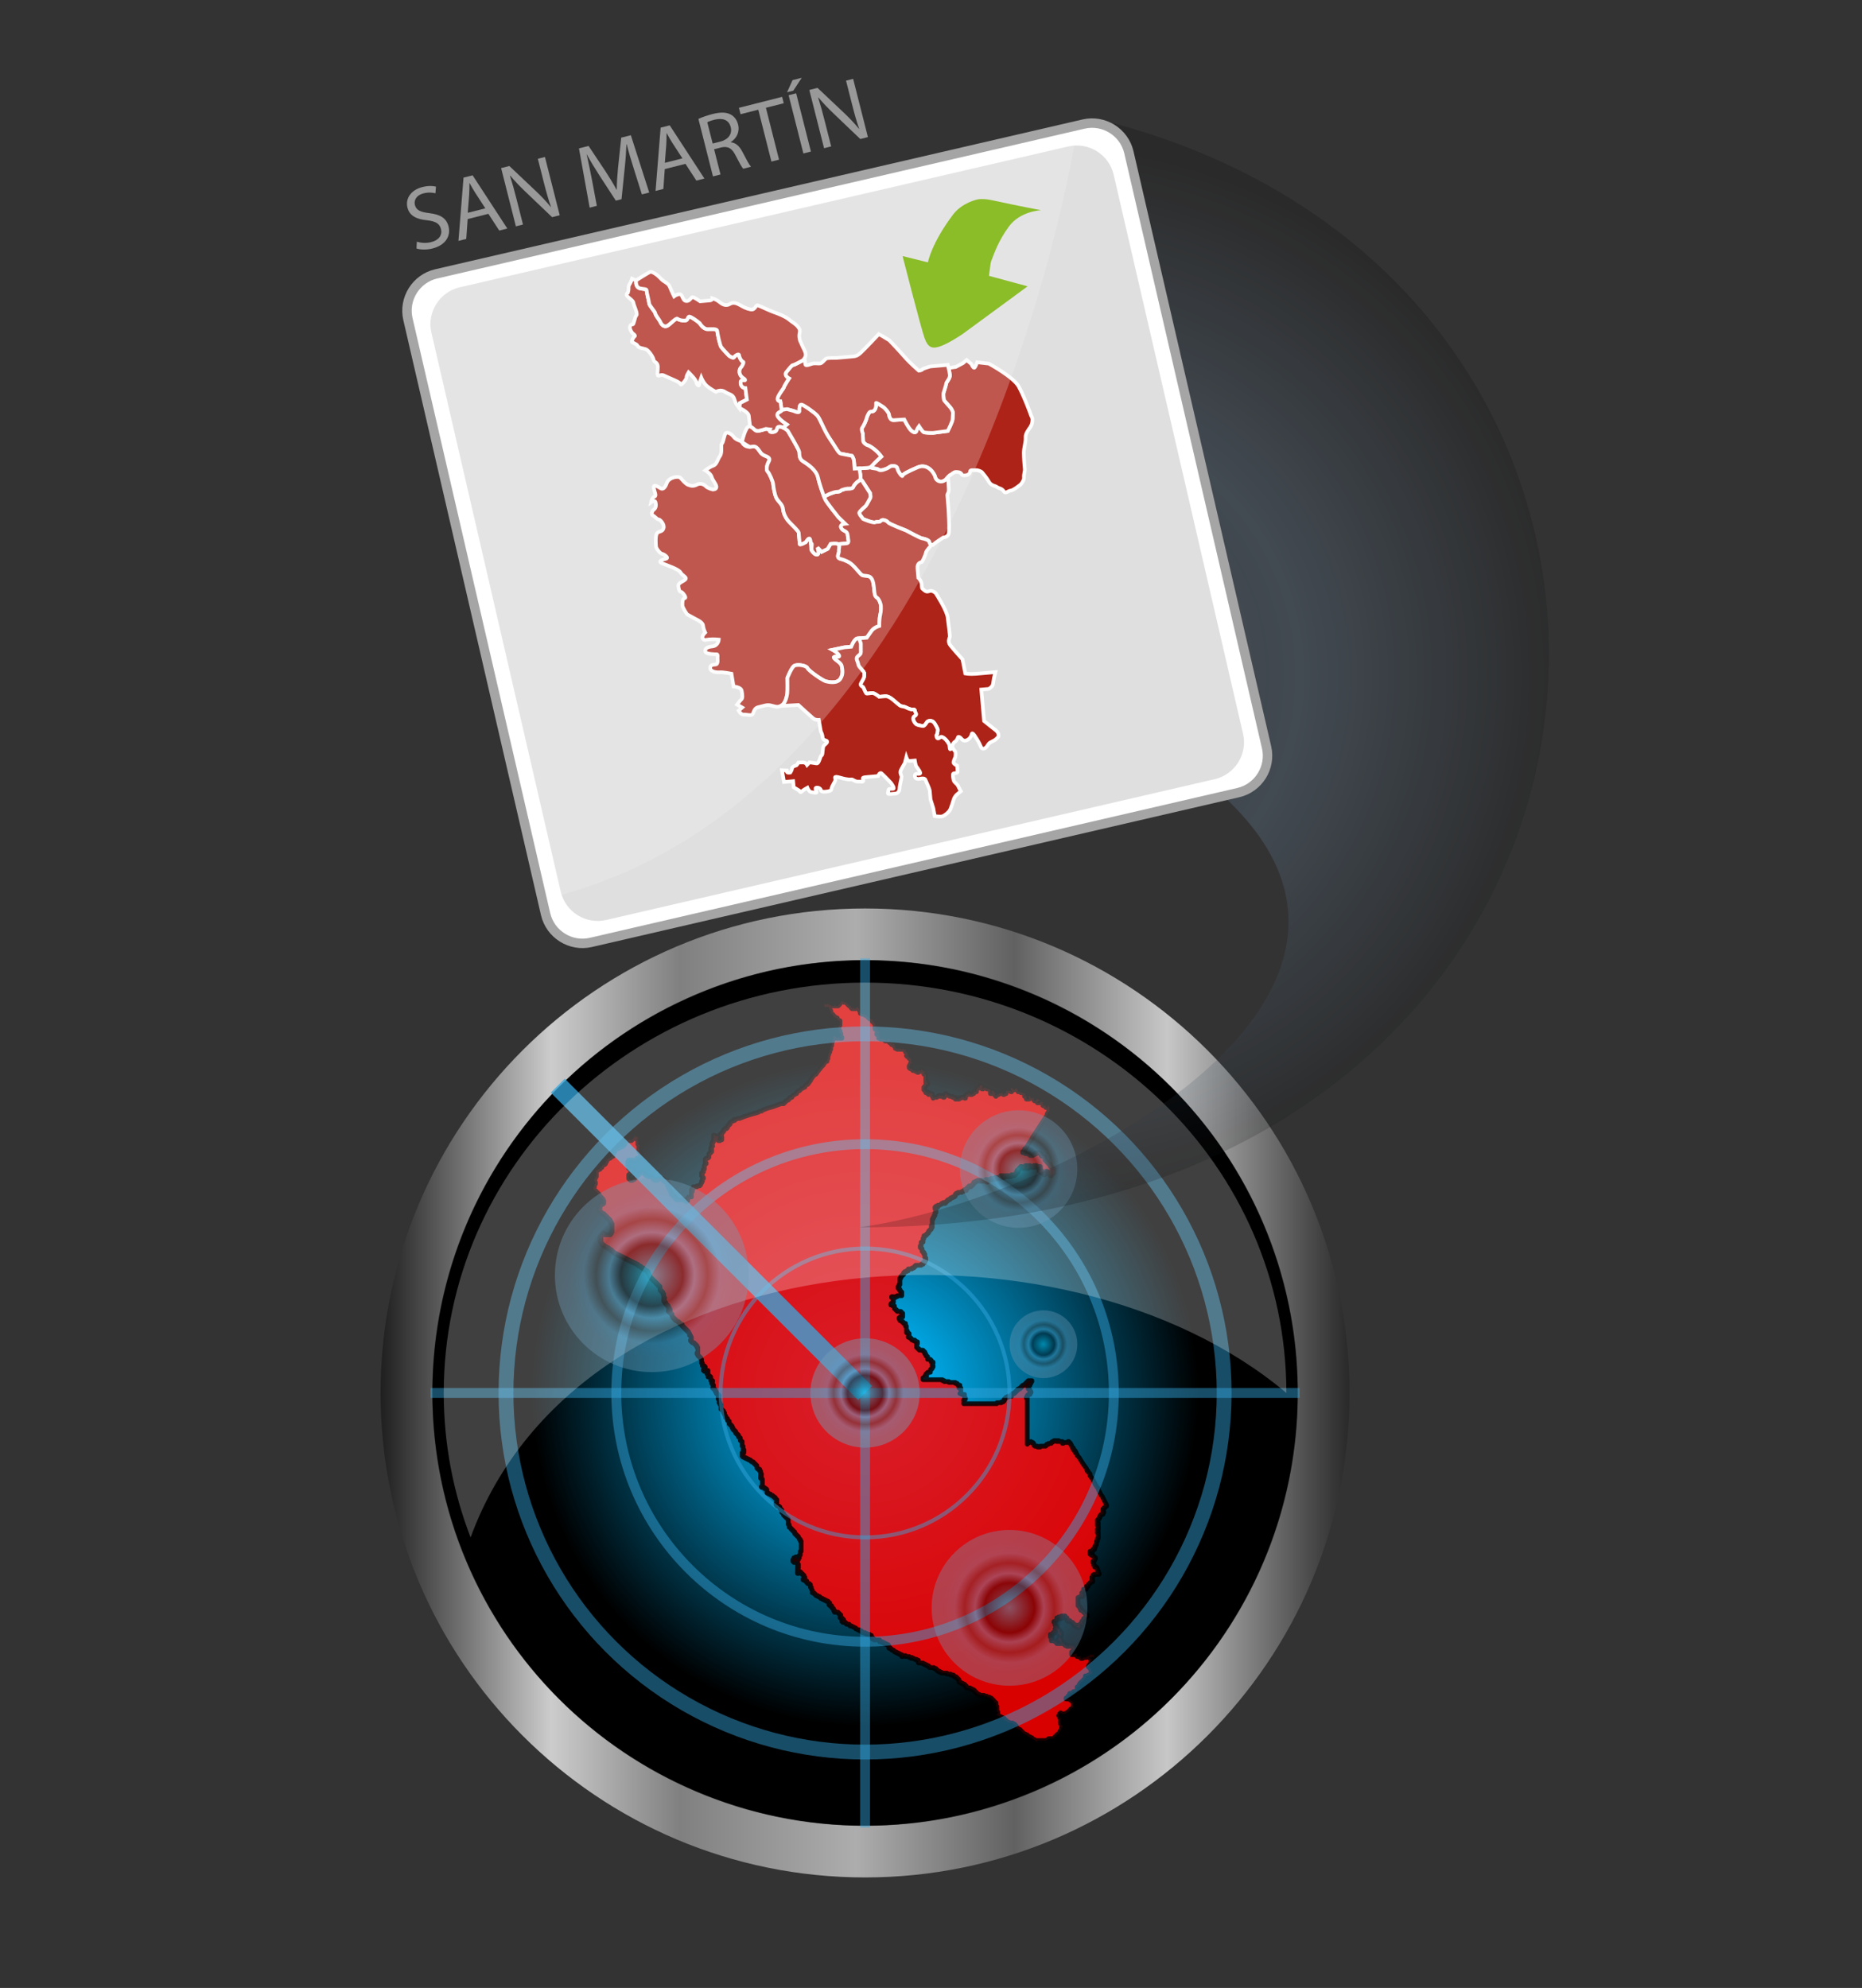 <?xml version="1.0" encoding="utf-8"?>
<!-- Generator: Adobe Illustrator 15.1.0, SVG Export Plug-In . SVG Version: 6.00 Build 0)  -->
<!DOCTYPE svg PUBLIC "-//W3C//DTD SVG 1.1//EN" "http://www.w3.org/Graphics/SVG/1.1/DTD/svg11.dtd">
<svg version="1.1" id="Capa_1" xmlns="http://www.w3.org/2000/svg" xmlns:xlink="http://www.w3.org/1999/xlink" x="0px" y="0px"
	 width="148px" height="158px" viewBox="0 0 148 158" style="enable-background:new 0 0 148 158;" xml:space="preserve">
<rect x="0" y="0" width="148" height="158" fill="#333333" stroke="none"/>
<style type="text/css">
<![CDATA[
	.st0{fill:#E0DFE0;}
	
		.st1{opacity:0.85;fill:#FF0100;stroke:#000000;stroke-width:0.371;stroke-linecap:round;stroke-linejoin:round;stroke-miterlimit:10;}
	.st2{opacity:0.46;fill:url(#SVGID_3_);}
	.st3{fill:none;stroke:#A5A5A5;stroke-width:0.75;stroke-miterlimit:10;}
	.st4{fill:#AD2318;stroke:#FFFFFF;stroke-width:0.29;}
	.st5{opacity:0.89;}
	.st6{fill:#8ABD27;}
	.st7{opacity:0.25;fill:#FFFFFF;}
	.st8{opacity:0.36;fill:url(#SVGID_5_);}
	.st9{opacity:0.36;fill:url(#SVGID_6_);}
	.st10{opacity:0.36;fill:url(#SVGID_7_);}
	.st11{opacity:0.76;fill:none;stroke:#35A8E0;stroke-width:1.573;stroke-miterlimit:10;}
	.st12{fill:url(#SVGID_1_);}
	.st13{fill:url(#SVGID_2_);}
	.st14{fill:url(#SVGID_8_);}
	.st15{fill:#999999;}
	.st16{opacity:0.2;}
	.st17{fill:#FFFFFF;}
	.st18{opacity:0.46;fill:none;stroke:#35A8E0;stroke-width:1.18;stroke-miterlimit:10;}
	.st19{opacity:0.39;fill:url(#SVGID_4_);}
	.st20{opacity:0.25;fill:#F5F5F6;enable-background:new    ;}
	.st21{opacity:0.46;fill:none;stroke:#35A8E0;stroke-width:0.316;stroke-miterlimit:10;}
	.st22{opacity:0.46;fill:none;stroke:#35A8E0;stroke-width:0.786;stroke-miterlimit:10;}
]]>
</style>
<g>
	<linearGradient id="SVGID_1_" gradientUnits="userSpaceOnUse" x1="30.253" y1="110.711" x2="107.265" y2="110.711">
		<stop  offset="0" style="stop-color:#1F1F1F"/>
		<stop  offset="0.176" style="stop-color:#CCCCCC"/>
		<stop  offset="0.309" style="stop-color:#808080"/>
		<stop  offset="0.491" style="stop-color:#ADADAD"/>
		<stop  offset="0.654" style="stop-color:#616161"/>
		<stop  offset="0.812" style="stop-color:#C7C7C7"/>
		<stop  offset="1" style="stop-color:#292929"/>
	</linearGradient>
	<path class="st12" d="M68.759,72.205c-21.267,0-38.506,17.239-38.506,38.507c0,21.266,17.239,38.505,38.506,38.505
		c21.268,0,38.506-17.239,38.506-38.505C107.265,89.444,90.026,72.205,68.759,72.205z M68.759,145.117
		c-19.001,0-34.406-15.404-34.406-34.405c0-19.002,15.404-34.407,34.406-34.407c19.002,0,34.405,15.405,34.405,34.407
		C103.164,129.713,87.761,145.117,68.759,145.117z"/>
	<radialGradient id="SVGID_2_" cx="68.759" cy="110.711" r="34.384" gradientUnits="userSpaceOnUse">
		<stop  offset="0.085" style="stop-color:#00BAFF"/>
		<stop  offset="0.77" style="stop-color:#000000"/>
		<stop  offset="1" style="stop-color:#000000"/>
	</radialGradient>
	<circle class="st13" cx="68.759" cy="110.711" r="34.384"/>
	<polygon class="st1" points="87.888,119.486 87.595,118.899 87.52,118.826 87.301,118.385 87.301,118.313 87.228,118.238 
		87.08,118.019 86.935,117.725 86.86,117.579 86.641,117.286 86.641,117.139 86.494,116.992 86.494,116.918 86.421,116.918 
		86.347,116.698 86.127,116.405 85.76,115.817 85.687,115.746 85.614,115.672 85.614,115.599 85.541,115.524 85.541,115.451 
		85.467,115.451 85.467,115.378 85.467,115.306 85.394,115.306 85.394,115.232 85.32,115.232 85.32,115.158 85.32,115.085 
		85.247,115.085 85.247,115.011 85.174,114.938 85.174,114.865 85.1,114.79 85.1,114.719 85.027,114.719 85.027,114.646 
		84.954,114.646 84.954,114.571 84.88,114.571 84.88,114.646 84.807,114.646 84.733,114.646 84.66,114.646 84.587,114.646 
		84.515,114.719 84.439,114.719 84.439,114.646 84.439,114.571 84.366,114.571 84.293,114.571 84.22,114.571 84.146,114.571 
		84.146,114.497 84.073,114.497 84.073,114.571 84,114.571 84,114.497 83.927,114.497 83.854,114.497 83.778,114.497 
		83.778,114.571 83.707,114.571 83.634,114.571 83.634,114.646 83.561,114.646 83.561,114.719 83.486,114.719 83.413,114.719 
		83.34,114.719 83.34,114.79 83.267,114.79 83.194,114.79 83.194,114.865 83.12,114.865 83.12,114.938 83.046,114.938 
		82.974,114.938 82.899,114.938 82.827,114.938 82.753,114.938 82.681,114.938 82.681,115.011 82.606,115.011 82.533,115.011 
		82.459,115.011 82.459,114.938 82.387,114.938 82.313,114.938 82.24,114.938 82.24,114.865 82.166,114.865 82.166,114.79 
		82.166,114.719 82.093,114.719 82.093,114.646 82.02,114.646 81.946,114.646 81.946,114.571 81.8,114.646 81.727,114.719 
		81.654,114.79 81.654,114.424 81.654,113.179 81.654,113.031 81.654,112.958 81.654,112.886 81.654,112.738 81.654,112.444 
		81.654,112.006 81.654,111.711 81.654,111.564 81.654,111.271 81.654,111.124 81.579,111.124 81.579,111.051 81.654,111.051 
		81.654,110.978 81.654,110.904 81.727,110.904 81.727,110.83 81.8,110.83 81.872,110.83 81.872,110.758 81.872,110.685 
		81.946,110.685 81.946,110.61 81.872,110.61 81.872,110.538 81.872,110.464 81.8,110.464 81.8,110.391 81.727,110.391 
		81.727,110.318 81.727,110.243 81.727,110.171 81.654,110.171 81.654,110.098 81.727,110.098 81.727,110.171 81.8,110.171 
		81.8,110.098 81.872,110.098 81.872,110.025 81.872,109.95 81.946,109.95 81.946,109.877 81.946,109.804 82.02,109.804 
		82.02,109.73 81.946,109.73 81.872,109.73 81.8,109.73 81.727,109.73 81.727,109.804 81.654,109.804 81.654,109.877 
		81.579,109.877 81.579,109.95 81.506,109.95 81.506,110.025 81.432,110.025 81.432,110.098 81.36,110.098 81.286,110.098 
		81.286,110.171 81.213,110.171 81.213,110.243 81.139,110.243 81.139,110.318 81.066,110.318 81.066,110.391 80.993,110.391 
		80.918,110.391 80.918,110.464 80.847,110.464 80.847,110.538 80.773,110.538 80.773,110.61 80.7,110.61 80.7,110.685 
		80.626,110.685 80.626,110.758 80.553,110.758 80.479,110.758 80.479,110.83 80.406,110.83 80.406,110.904 80.406,110.978 
		80.333,110.978 80.259,110.978 80.186,110.978 80.113,110.978 80.113,111.051 80.039,111.051 79.967,111.051 79.967,111.124 
		79.893,111.124 79.893,111.197 79.819,111.197 79.819,111.271 79.819,111.345 79.746,111.345 79.746,111.418 79.674,111.418 
		79.599,111.418 79.599,111.49 79.525,111.49 79.452,111.49 79.38,111.49 79.306,111.49 79.232,111.49 79.232,111.564 
		79.158,111.564 78.792,111.564 78.06,111.564 77.986,111.564 77.913,111.564 77.766,111.564 77.618,111.564 77.546,111.564 
		77.178,111.564 77.105,111.564 76.593,111.564 76.593,111.49 76.666,111.49 76.666,111.418 76.666,111.345 76.593,111.345 
		76.593,111.271 76.666,111.271 76.666,111.197 76.738,111.197 76.738,111.124 76.666,111.124 76.666,111.051 76.666,110.978 
		76.666,110.904 76.666,110.83 76.593,110.83 76.518,110.83 76.445,110.83 76.445,110.758 76.372,110.758 76.298,110.758 
		76.372,110.685 76.372,110.61 76.372,110.538 76.372,110.464 76.372,110.391 76.372,110.318 76.298,110.318 76.226,110.318 
		76.226,110.243 76.226,110.171 76.298,110.171 76.298,110.098 76.226,110.098 76.151,110.098 76.151,110.025 76.079,110.025 
		76.079,109.95 76.005,109.95 75.932,109.95 75.932,109.877 75.857,109.877 75.785,109.877 75.713,109.877 75.638,109.877 
		75.564,109.877 75.491,109.877 75.418,109.877 75.418,109.804 75.344,109.804 75.271,109.804 75.198,109.804 75.126,109.804 
		75.053,109.804 75.053,109.73 74.978,109.73 74.905,109.73 74.905,109.657 74.833,109.657 74.098,109.657 73.951,109.657 
		73.731,109.657 73.584,109.657 73.511,109.657 73.365,109.657 73.365,109.584 73.365,109.51 73.438,109.51 73.511,109.438 
		73.511,109.364 73.584,109.364 73.657,109.364 73.657,109.29 73.584,109.29 73.584,109.217 73.657,109.217 73.657,109.145 
		73.731,109.145 73.731,109.07 73.805,109.07 73.878,109.07 73.951,109.07 73.951,108.998 73.951,108.923 73.951,108.85 
		74.024,108.85 74.024,108.777 74.098,108.777 74.098,108.704 74.098,108.631 74.172,108.631 74.172,108.557 74.098,108.557 
		74.098,108.483 74.098,108.41 74.098,108.336 74.172,108.336 74.172,108.264 74.098,108.264 74.024,108.264 74.024,108.189 
		74.024,108.118 73.951,108.118 73.951,108.043 73.878,108.043 73.805,108.043 73.731,108.043 73.731,107.97 73.731,107.896 
		73.731,107.823 73.657,107.823 73.657,107.75 73.584,107.75 73.584,107.677 73.584,107.604 73.511,107.604 73.511,107.529 
		73.511,107.458 73.438,107.458 73.438,107.384 73.365,107.384 73.365,107.311 73.291,107.311 73.218,107.311 73.144,107.311 
		73.071,107.311 73.071,107.236 72.997,107.236 72.997,107.164 72.925,107.164 72.925,107.09 72.851,107.09 72.851,107.017 
		72.851,106.943 72.851,106.87 72.851,106.797 72.925,106.797 72.925,106.724 72.925,106.649 72.851,106.649 72.778,106.649 
		72.778,106.576 72.704,106.576 72.631,106.576 72.704,106.504 72.631,106.504 72.557,106.504 72.485,106.504 72.485,106.431 
		72.411,106.431 72.411,106.356 72.338,106.356 72.338,106.284 72.265,106.284 72.192,106.284 72.192,106.209 72.265,106.209 
		72.265,106.137 72.265,106.063 72.265,105.989 72.192,105.989 72.192,105.917 72.117,105.917 72.044,105.917 72.044,105.844 
		72.117,105.844 72.117,105.77 72.044,105.77 72.044,105.696 72.044,105.623 72.044,105.549 72.044,105.477 72.044,105.404 
		71.972,105.404 71.972,105.329 71.972,105.257 71.972,105.183 71.898,105.183 71.825,105.183 71.825,105.109 71.751,105.109 
		71.751,105.036 71.678,105.036 71.678,104.963 71.604,104.963 71.532,104.963 71.532,104.89 71.532,104.816 71.458,104.816 
		71.458,104.743 71.532,104.743 71.532,104.669 71.604,104.743 71.604,104.669 71.678,104.669 71.751,104.669 71.751,104.596 
		71.751,104.523 71.751,104.45 71.751,104.376 71.678,104.376 71.678,104.304 71.604,104.304 71.604,104.229 71.532,104.229 
		71.458,104.229 71.385,104.229 71.312,104.229 71.312,104.156 71.238,104.156 71.238,104.083 71.164,104.083 71.164,104.01 
		71.091,104.01 71.091,103.936 71.091,103.863 71.091,103.789 71.018,103.789 70.944,103.789 70.944,103.717 70.871,103.717 
		70.798,103.717 70.798,103.643 70.871,103.569 70.944,103.643 70.944,103.569 70.944,103.496 71.018,103.496 71.018,103.424 
		71.018,103.348 71.018,103.275 70.944,103.203 70.944,103.13 70.871,103.13 70.871,103.056 70.944,103.056 71.018,103.056 
		71.018,103.13 71.091,103.13 71.164,103.13 71.164,103.056 71.238,103.056 71.312,103.056 71.312,102.982 71.385,102.982 
		71.458,102.982 71.532,102.982 71.604,102.982 71.678,102.982 71.678,102.909 71.678,102.836 71.678,102.763 71.678,102.689 
		71.604,102.689 71.604,102.615 71.532,102.615 71.532,102.543 71.532,102.469 71.458,102.469 71.458,102.396 71.385,102.396 
		71.385,102.321 71.385,102.249 71.458,102.249 71.458,102.176 71.458,102.104 71.532,102.104 71.532,102.029 71.532,101.955 
		71.532,101.883 71.532,101.808 71.532,101.736 71.532,101.662 71.532,101.589 71.604,101.589 71.604,101.516 71.604,101.442 
		71.678,101.442 71.678,101.368 71.751,101.368 71.751,101.295 71.825,101.295 71.825,101.223 71.825,101.148 71.898,101.148 
		71.898,101.075 71.972,101.075 72.044,101.075 72.044,101.003 72.117,101.003 72.192,101.003 72.192,100.929 72.192,100.856 
		72.265,100.856 72.338,100.856 72.411,100.856 72.485,100.856 72.485,100.782 72.557,100.782 72.631,100.782 72.631,100.709 
		72.704,100.709 72.704,100.635 72.778,100.635 72.778,100.563 72.851,100.563 72.925,100.563 72.997,100.563 73.071,100.563 
		73.144,100.563 73.218,100.563 73.218,100.488 73.291,100.488 73.365,100.488 73.365,100.415 73.365,100.342 73.438,100.342 
		73.511,100.342 73.511,100.269 73.511,100.196 73.584,100.196 73.584,100.122 73.584,100.048 73.584,99.976 73.511,99.976 
		73.511,99.902 73.511,99.829 73.511,99.755 73.511,99.683 73.438,99.683 73.438,99.608 73.438,99.535 73.365,99.535 73.365,99.461 
		73.291,99.461 73.291,99.389 73.291,99.315 73.291,99.242 73.218,99.242 73.218,99.169 73.144,99.169 73.144,99.095 73.144,99.021 
		73.218,99.021 73.218,98.948 73.218,98.876 73.218,98.803 73.218,98.729 73.291,98.729 73.365,98.729 73.365,98.654 73.365,98.582 
		73.365,98.508 73.365,98.436 73.438,98.436 73.438,98.362 73.438,98.289 73.438,98.215 73.511,98.215 73.584,98.215 73.584,98.143 
		73.657,98.143 73.657,98.067 73.731,98.067 73.731,97.995 73.805,97.995 73.805,97.922 73.805,97.849 73.878,97.849 73.878,97.774 
		73.951,97.774 73.951,97.701 74.024,97.701 74.024,97.628 74.024,97.555 74.098,97.555 74.098,97.482 74.024,97.482 74.024,97.408 
		74.098,97.408 74.098,97.335 74.098,97.262 74.098,97.188 74.098,97.115 74.098,97.041 74.098,96.969 74.098,96.895 74.172,96.895 
		74.172,96.822 74.172,96.747 74.245,96.747 74.245,96.675 74.245,96.603 74.317,96.603 74.317,96.528 74.317,96.454 74.317,96.381 
		74.392,96.381 74.392,96.309 74.392,96.234 74.392,96.161 74.392,96.088 74.392,96.015 74.317,96.088 74.317,96.015 74.317,95.942 
		74.392,95.942 74.392,95.868 74.464,95.868 74.464,95.942 74.539,95.942 74.539,95.868 74.539,95.794 74.611,95.794 74.686,95.794 
		74.758,95.721 74.833,95.721 74.833,95.648 74.905,95.648 74.978,95.648 74.978,95.575 75.053,95.575 75.053,95.648 75.126,95.648 
		75.126,95.575 75.198,95.575 75.198,95.501 75.271,95.501 75.271,95.428 75.344,95.428 75.344,95.354 75.418,95.354 75.491,95.354 
		75.491,95.282 75.564,95.282 75.564,95.207 75.638,95.207 75.713,95.207 75.713,95.135 75.785,95.135 75.857,95.135 75.857,95.061 
		75.932,95.061 75.932,94.988 75.932,94.914 76.005,94.914 76.005,94.841 76.079,94.841 76.151,94.841 76.151,94.767 76.226,94.767 
		76.298,94.767 76.372,94.767 76.445,94.767 76.445,94.694 76.518,94.694 76.593,94.694 76.593,94.622 76.666,94.622 76.666,94.548 
		76.738,94.548 76.738,94.622 76.812,94.622 76.812,94.548 76.812,94.474 76.886,94.474 76.886,94.401 76.959,94.401 76.959,94.327 
		77.032,94.327 77.032,94.255 77.105,94.255 77.105,94.327 77.178,94.327 77.178,94.255 77.253,94.255 77.253,94.181 77.325,94.181 
		77.325,94.107 77.399,94.107 77.399,94.034 77.399,93.962 77.472,93.962 77.546,93.962 77.546,93.887 77.618,93.887 77.692,93.887 
		77.692,93.813 77.766,93.813 77.838,93.813 77.913,93.813 77.913,93.887 77.986,93.813 78.06,93.813 78.06,93.887 78.132,93.887 
		78.132,93.813 78.205,93.813 78.205,93.887 78.278,93.887 78.353,93.813 78.353,93.741 78.426,93.741 78.426,93.813 78.426,93.887 
		78.353,93.887 78.426,93.962 78.498,93.962 78.498,93.887 78.572,93.887 78.572,93.813 78.572,93.741 78.646,93.741 78.719,93.741 
		78.792,93.741 78.792,93.668 78.865,93.741 78.865,93.668 78.939,93.668 79.013,93.668 79.013,93.741 79.086,93.741 79.086,93.668 
		79.086,93.594 79.158,93.594 79.232,93.594 79.306,93.594 79.306,93.668 79.38,93.668 79.38,93.594 79.452,93.594 79.452,93.668 
		79.525,93.668 79.525,93.594 79.525,93.521 79.525,93.447 79.599,93.447 79.674,93.447 79.746,93.447 79.746,93.521 79.746,93.594 
		79.819,93.594 79.819,93.521 79.893,93.521 79.893,93.447 79.967,93.447 79.967,93.521 80.039,93.521 80.039,93.447 80.113,93.447 
		80.113,93.521 80.186,93.521 80.186,93.447 80.259,93.447 80.259,93.521 80.333,93.521 80.333,93.447 80.406,93.447 80.406,93.374 
		80.479,93.374 80.479,93.447 80.553,93.447 80.626,93.447 80.626,93.374 80.7,93.374 80.7,93.301 80.773,93.301 80.773,93.228 
		80.773,93.154 80.847,93.154 80.918,93.154 80.918,93.081 80.847,93.081 80.847,93.007 80.918,93.007 80.993,93.007 80.993,92.934 
		80.993,92.861 81.066,92.861 81.066,92.787 81.139,92.787 81.139,92.714 81.213,92.714 81.213,92.787 81.286,92.787 81.286,92.861 
		81.36,92.861 81.432,92.861 81.432,92.787 81.506,92.787 81.432,92.714 81.506,92.714 81.506,92.641 81.579,92.641 81.654,92.641 
		81.654,92.714 81.579,92.714 81.579,92.787 81.579,92.861 81.654,92.861 81.727,92.861 81.727,92.787 81.8,92.787 81.872,92.787 
		81.872,92.714 81.8,92.714 81.8,92.641 81.872,92.641 81.872,92.714 81.946,92.714 82.02,92.714 82.02,92.787 82.093,92.787 
		82.166,92.787 82.24,92.787 82.24,92.714 82.166,92.714 82.166,92.641 82.24,92.641 82.313,92.641 82.387,92.641 82.387,92.714 
		82.459,92.714 82.459,92.787 82.533,92.787 82.533,92.714 82.606,92.714 82.681,92.714 82.681,92.787 82.681,92.861 82.681,92.934 
		82.753,93.007 82.681,93.007 82.606,93.007 82.606,93.081 82.681,93.081 82.681,93.154 82.753,93.154 82.753,93.081 82.827,93.081 
		82.827,93.154 82.753,93.154 82.753,93.228 82.827,93.228 82.899,93.228 82.974,93.228 82.974,93.301 82.974,93.374 83.046,93.374 
		83.046,93.301 83.12,93.301 83.12,93.228 83.046,93.228 83.046,93.154 83.12,93.154 83.12,93.081 83.194,93.081 83.194,93.154 
		83.267,93.154 83.34,93.154 83.413,93.154 83.486,93.154 83.486,93.228 83.413,93.228 83.34,93.228 83.34,93.301 83.413,93.301 
		83.486,93.301 83.486,93.374 83.486,93.447 83.561,93.447 83.561,93.374 83.634,93.374 83.707,93.301 83.707,93.228 83.778,93.228 
		83.778,93.154 83.778,93.081 83.778,93.007 83.778,92.934 83.707,92.861 83.634,92.861 83.634,92.787 83.561,92.714 83.486,92.714 
		83.486,92.641 83.486,92.567 83.413,92.567 83.413,92.493 83.34,92.493 83.34,92.421 83.267,92.421 83.267,92.347 83.194,92.347 
		83.12,92.274 83.12,92.201 83.046,92.201 83.046,92.127 83.046,92.054 83.046,91.98 82.974,91.98 82.974,91.907 82.899,91.907 
		82.827,91.907 82.827,91.834 82.753,91.834 82.753,91.76 82.753,91.688 82.681,91.688 82.606,91.613 82.533,91.613 82.459,91.613 
		82.387,91.613 82.387,91.688 82.313,91.688 82.24,91.688 82.24,91.76 82.166,91.76 82.093,91.834 82.02,91.834 81.946,91.834 
		81.872,91.834 81.872,91.76 81.8,91.76 81.8,91.688 81.727,91.688 81.654,91.688 81.579,91.688 81.506,91.688 81.506,91.613 
		81.432,91.613 81.432,91.541 81.36,91.541 81.286,91.613 81.286,91.541 81.36,91.541 81.432,91.395 81.432,91.32 81.506,91.32 
		82.02,90.514 82.093,90.367 83.194,88.681 83.267,88.46 83.34,88.387 83.34,88.313 83.413,88.313 83.413,88.239 83.413,88.166 
		83.413,88.094 83.413,88.021 83.413,87.946 83.34,87.946 83.34,87.873 83.267,87.873 83.267,87.946 83.267,88.021 83.194,88.021 
		83.12,88.021 83.12,87.946 83.12,87.873 83.046,87.873 82.974,87.873 82.899,87.873 82.899,87.8 82.899,87.727 82.899,87.652 
		82.827,87.58 82.753,87.58 82.681,87.58 82.681,87.652 82.606,87.652 82.533,87.652 82.459,87.652 82.459,87.58 82.533,87.506 
		82.606,87.506 82.681,87.506 82.681,87.434 82.606,87.434 82.533,87.434 82.533,87.36 82.459,87.36 82.387,87.36 82.387,87.434 
		82.313,87.434 82.313,87.506 82.24,87.506 82.166,87.434 82.166,87.36 82.166,87.286 82.093,87.286 82.02,87.286 81.946,87.286 
		81.872,87.213 81.872,87.14 81.8,87.14 81.727,87.14 81.727,87.213 81.8,87.213 81.872,87.286 81.8,87.286 81.8,87.36 
		81.727,87.36 81.654,87.36 81.579,87.36 81.579,87.286 81.579,87.213 81.579,87.14 81.579,87.066 81.506,87.066 81.506,87.14 
		81.432,87.14 81.432,87.066 81.432,86.992 81.506,86.992 81.506,86.92 81.432,86.92 81.36,86.92 81.286,86.847 81.213,86.847 
		81.139,86.847 81.139,86.773 81.066,86.773 80.993,86.773 80.918,86.773 80.918,86.699 80.847,86.626 80.847,86.553 80.773,86.479 
		80.7,86.553 80.626,86.626 80.553,86.626 80.553,86.553 80.479,86.553 80.479,86.479 80.406,86.479 80.333,86.479 80.333,86.553 
		80.333,86.626 80.406,86.626 80.406,86.699 80.406,86.773 80.333,86.773 80.333,86.699 80.259,86.699 80.186,86.699 80.113,86.699 
		80.039,86.699 79.967,86.699 79.967,86.773 79.967,86.847 79.967,86.92 79.893,86.847 79.893,86.92 79.819,86.92 79.819,86.992 
		79.746,86.992 79.674,86.92 79.674,86.847 79.599,86.847 79.599,86.92 79.525,86.92 79.525,86.847 79.452,86.92 79.38,86.92 
		79.38,86.992 79.306,86.992 79.232,86.992 79.232,87.066 79.158,87.066 79.158,87.14 79.086,87.066 79.086,86.992 79.158,86.92 
		79.086,86.92 79.086,86.847 79.013,86.847 79.013,86.773 78.939,86.699 78.865,86.699 78.792,86.699 78.792,86.773 78.865,86.847 
		78.865,86.92 78.792,86.92 78.719,86.92 78.719,86.847 78.719,86.773 78.719,86.699 78.719,86.626 78.646,86.626 78.646,86.553 
		78.572,86.553 78.498,86.553 78.426,86.553 78.426,86.479 78.353,86.479 78.278,86.406 78.278,86.479 78.205,86.479 78.132,86.479 
		78.132,86.553 78.06,86.553 78.06,86.479 78.06,86.406 78.06,86.332 78.06,86.26 77.986,86.26 77.913,86.26 77.913,86.332 
		77.838,86.332 77.838,86.406 77.838,86.479 77.766,86.479 77.766,86.406 77.692,86.406 77.692,86.479 77.692,86.553 77.618,86.553 
		77.618,86.626 77.618,86.699 77.618,86.773 77.546,86.773 77.472,86.773 77.399,86.773 77.399,86.847 77.399,86.92 77.325,86.92 
		77.253,86.992 77.178,86.992 77.105,86.992 77.105,86.92 77.032,86.92 77.032,86.847 76.959,86.92 76.959,86.992 76.886,86.992 
		76.812,86.992 76.812,87.066 76.738,87.066 76.738,87.14 76.738,87.213 76.738,87.286 76.666,87.286 76.666,87.213 76.593,87.213 
		76.518,87.213 76.445,87.213 76.372,87.213 76.372,87.286 76.298,87.286 76.226,87.286 76.226,87.36 76.151,87.36 76.079,87.36 
		76.005,87.36 75.932,87.36 75.932,87.286 75.932,87.213 75.857,87.213 75.785,87.213 75.713,87.213 75.713,87.14 75.638,87.14 
		75.564,87.14 75.491,87.14 75.418,87.066 75.344,87.066 75.271,86.992 75.198,86.92 75.126,86.92 75.126,86.992 75.126,87.066 
		75.053,87.066 75.053,87.14 75.053,87.213 74.978,87.213 74.978,87.14 74.905,87.066 74.833,87.066 74.833,87.14 74.758,87.14 
		74.758,87.066 74.686,87.066 74.611,87.066 74.611,87.14 74.539,87.14 74.464,87.213 74.392,87.213 74.317,87.213 74.245,87.213 
		74.172,87.286 74.172,87.213 74.172,87.14 74.098,87.14 74.098,87.066 74.098,86.992 74.098,86.92 74.024,86.92 73.951,86.92 
		73.878,86.92 73.878,86.847 73.805,86.847 73.805,86.92 73.805,86.992 73.731,86.92 73.731,86.847 73.731,86.773 73.657,86.773 
		73.657,86.847 73.584,86.847 73.584,86.773 73.584,86.699 73.511,86.699 73.511,86.626 73.438,86.626 73.438,86.553 73.438,86.479 
		73.438,86.406 73.511,86.406 73.511,86.332 73.584,86.332 73.584,86.26 73.584,86.187 73.657,86.187 73.731,86.187 73.731,86.112 
		73.731,86.039 73.657,86.039 73.584,86.039 73.584,85.967 73.657,85.967 73.657,85.893 73.584,85.893 73.584,85.819 73.584,85.746 
		73.584,85.673 73.584,85.6 73.584,85.525 73.584,85.452 73.584,85.38 73.511,85.38 73.438,85.38 73.438,85.307 73.511,85.233 
		73.511,85.159 73.438,85.159 73.365,85.159 73.365,85.086 73.291,85.086 73.291,85.013 73.218,85.013 73.218,85.086 73.218,85.159 
		73.144,85.159 73.144,85.086 73.071,85.086 72.997,85.086 72.925,85.159 72.997,85.159 72.997,85.233 72.925,85.233 72.925,85.159 
		72.851,85.159 72.778,85.159 72.778,85.086 72.704,85.086 72.631,85.086 72.557,85.086 72.557,85.013 72.485,85.013 72.485,84.939 
		72.411,84.939 72.338,84.939 72.338,84.866 72.265,84.866 72.265,84.793 72.265,84.72 72.338,84.72 72.338,84.646 72.338,84.572 
		72.411,84.499 72.485,84.499 72.485,84.426 72.411,84.426 72.411,84.353 72.411,84.279 72.411,84.205 72.411,84.132 72.338,84.132 
		72.265,84.132 72.265,84.06 72.265,83.986 72.192,83.986 72.117,83.986 72.044,83.911 72.117,83.911 72.192,83.911 72.192,83.839 
		72.117,83.766 72.117,83.692 72.117,83.619 72.044,83.619 71.972,83.619 71.972,83.545 71.972,83.472 71.972,83.399 71.898,83.399 
		71.898,83.472 71.825,83.399 71.751,83.326 71.751,83.399 71.678,83.399 71.604,83.399 71.604,83.326 71.532,83.326 71.532,83.399 
		71.458,83.399 71.458,83.326 71.385,83.326 71.385,83.399 71.312,83.399 71.312,83.326 71.238,83.326 71.164,83.326 71.164,83.252 
		71.164,83.18 71.091,83.18 71.091,83.105 71.091,83.032 71.018,82.959 70.944,82.959 70.944,83.032 70.871,83.032 70.871,82.959 
		70.871,82.886 70.871,82.813 70.798,82.886 70.724,82.886 70.651,82.813 70.651,82.739 70.651,82.666 70.724,82.666 70.651,82.592 
		70.577,82.592 70.577,82.666 70.577,82.739 70.504,82.739 70.431,82.739 70.357,82.739 70.357,82.666 70.284,82.666 70.284,82.592 
		70.21,82.592 70.138,82.592 70.064,82.592 69.991,82.592 69.917,82.52 69.844,82.52 69.844,82.446 69.917,82.446 69.917,82.372 
		69.844,82.372 69.844,82.299 69.844,82.226 69.771,82.226 69.696,82.226 69.696,82.152 69.771,82.152 69.844,82.152 69.844,82.078 
		69.917,82.078 69.917,82.006 69.844,82.006 69.771,82.006 69.771,81.932 69.696,81.932 69.696,81.859 69.771,81.859 69.771,81.785 
		69.696,81.785 69.625,81.785 69.55,81.785 69.55,81.712 69.625,81.712 69.625,81.639 69.625,81.565 69.55,81.565 69.55,81.492 
		69.55,81.418 69.55,81.345 69.478,81.345 69.478,81.271 69.478,81.199 69.404,81.199 69.331,81.199 69.331,81.125 69.404,81.125 
		69.404,81.052 69.331,81.052 69.257,81.052 69.257,80.979 69.184,80.979 69.111,80.979 69.111,80.905 69.036,80.905 69.036,80.832 
		68.964,80.832 68.964,80.759 68.89,80.759 68.89,80.685 68.817,80.685 68.743,80.685 68.743,80.611 68.671,80.611 68.597,80.611 
		68.524,80.611 68.524,80.539 68.451,80.539 68.376,80.539 68.376,80.465 68.376,80.392 68.376,80.318 68.304,80.318 68.304,80.245 
		68.304,80.172 68.231,80.099 68.157,80.099 68.157,80.025 68.084,80.025 68.084,80.099 68.01,80.099 68.01,80.172 67.937,80.172 
		67.863,80.172 67.863,80.099 67.791,80.099 67.791,80.172 67.716,80.172 67.716,80.099 67.644,80.099 67.644,80.025 67.644,79.952 
		67.571,79.952 67.497,79.952 67.497,79.879 67.423,79.879 67.423,79.805 67.351,79.805 67.351,79.731 67.277,79.731 67.204,79.659 
		67.131,79.659 67.056,79.659 67.056,79.585 66.983,79.585 66.911,79.585 66.836,79.585 66.836,79.659 66.764,79.731 66.764,79.805 
		66.69,79.805 66.69,79.879 66.617,79.879 66.617,79.952 66.543,79.952 66.47,79.952 66.397,79.952 66.397,79.879 66.324,79.879 
		66.324,79.952 66.25,79.952 66.176,79.952 66.104,79.952 66.03,79.879 65.957,79.879 65.883,79.879 65.883,79.805 65.811,79.805 
		65.736,79.805 65.736,79.879 65.664,79.879 65.664,79.805 65.59,79.805 65.516,79.805 65.516,79.952 65.516,80.025 65.59,80.025 
		65.664,80.025 65.736,80.025 65.811,80.025 65.883,80.025 65.883,80.099 65.883,80.172 65.957,80.172 65.957,80.245 65.957,80.318 
		66.03,80.318 66.03,80.392 66.03,80.465 66.03,80.539 66.104,80.539 66.104,80.611 66.176,80.611 66.176,80.685 66.25,80.685 
		66.25,80.759 66.25,80.832 66.324,80.832 66.397,80.832 66.397,80.905 66.47,80.905 66.543,80.905 66.543,80.979 66.543,81.052 
		66.617,81.052 66.617,81.125 66.69,81.125 66.764,81.125 66.764,81.199 66.764,81.271 66.764,81.345 66.764,81.418 66.764,81.492 
		66.69,81.492 66.69,81.565 66.617,81.565 66.69,81.639 66.69,81.712 66.617,81.712 66.617,81.785 66.69,81.785 66.69,81.859 
		66.69,81.932 66.764,81.932 66.764,82.006 66.69,82.006 66.69,82.078 66.764,82.078 66.764,82.152 66.836,82.152 66.836,82.226 
		66.836,82.299 66.764,82.299 66.764,82.372 66.836,82.372 66.836,82.446 66.911,82.446 66.911,82.52 66.836,82.52 66.764,82.52 
		66.69,82.52 66.69,82.446 66.617,82.446 66.617,82.52 66.543,82.52 66.47,82.52 66.47,82.446 66.397,82.446 66.397,82.372 
		66.324,82.372 66.324,82.299 66.25,82.372 66.25,82.592 66.176,82.666 66.176,82.739 66.104,82.959 66.104,83.105 66.03,83.18 
		66.03,83.252 66.03,83.399 65.957,83.399 65.957,83.545 65.957,83.619 65.883,83.692 65.883,83.766 65.811,83.986 65.811,84.06 
		65.811,84.132 65.736,84.205 65.736,84.353 65.664,84.353 65.516,84.499 65.443,84.646 65.296,84.793 65.002,85.159 64.855,85.38 
		64.71,85.452 64.49,85.746 64.416,85.893 64.196,86.187 64.122,86.187 63.975,86.332 63.975,86.406 63.903,86.406 63.829,86.479 
		63.756,86.479 63.683,86.553 63.61,86.626 63.537,86.699 63.463,86.699 63.315,86.847 63.315,86.92 63.243,86.92 63.17,86.992 
		63.023,87.066 62.95,87.14 62.95,87.213 62.876,87.213 62.803,87.213 62.803,87.286 62.729,87.286 62.729,87.36 62.656,87.36 
		62.656,87.434 62.583,87.434 62.511,87.506 62.435,87.506 62.435,87.58 62.363,87.652 62.289,87.652 62.289,87.727 62.216,87.727 
		62.142,87.727 62.07,87.727 61.482,87.946 60.969,88.094 60.603,88.239 60.529,88.313 60.455,88.313 60.382,88.313 60.31,88.387 
		60.089,88.46 59.575,88.606 59.135,88.754 58.769,88.899 58.622,88.899 58.475,88.975 58.402,88.975 58.329,88.975 58.402,89.047 
		58.034,89.193 58.034,89.267 58.034,89.34 57.962,89.34 57.962,89.414 57.889,89.414 57.889,89.486 57.815,89.486 57.815,89.56 
		57.815,89.634 57.741,89.634 57.741,89.708 57.668,89.708 57.595,89.708 57.595,89.78 57.521,89.78 57.521,89.854 57.521,89.927 
		57.45,89.927 57.45,90.001 57.375,90.001 57.375,90.074 57.375,90.146 57.302,90.146 57.229,90.146 57.229,90.221 57.229,90.294 
		57.302,90.294 57.302,90.367 57.375,90.367 57.375,90.439 57.375,90.514 57.375,90.587 57.302,90.587 57.229,90.587 57.229,90.66 
		57.155,90.66 57.083,90.66 57.083,90.587 57.083,90.514 57.083,90.439 57.083,90.367 57.083,90.294 57.008,90.294 56.936,90.294 
		56.861,90.294 56.789,90.294 56.789,90.221 56.714,90.221 56.714,90.294 56.714,90.367 56.789,90.367 56.789,90.439 56.714,90.439 
		56.714,90.514 56.714,90.587 56.714,90.66 56.714,90.733 56.642,90.733 56.642,90.806 56.642,90.881 56.568,90.881 56.568,90.954 
		56.568,91.026 56.642,91.1 56.568,91.1 56.568,91.173 56.568,91.247 56.496,91.247 56.496,91.32 56.496,91.395 56.568,91.395 
		56.568,91.466 56.568,91.541 56.496,91.541 56.496,91.613 56.421,91.613 56.421,91.688 56.348,91.688 56.348,91.76 56.348,91.834 
		56.348,91.907 56.348,91.98 56.274,91.98 56.274,92.054 56.201,92.054 56.128,92.054 56.128,92.127 56.054,92.127 56.054,92.201 
		56.054,92.274 56.054,92.347 56.054,92.421 56.128,92.421 56.128,92.493 56.054,92.493 56.054,92.567 55.981,92.641 55.981,92.714 
		55.981,92.787 55.981,92.861 55.981,92.934 55.908,92.934 55.908,93.007 55.908,93.081 55.908,93.154 55.834,93.154 55.834,93.228 
		55.761,93.228 55.761,93.301 55.761,93.374 55.761,93.447 55.834,93.447 55.834,93.521 55.834,93.594 55.908,93.594 55.908,93.668 
		55.834,93.668 55.834,93.741 55.834,93.813 55.834,93.887 55.761,93.887 55.761,93.962 55.761,94.034 55.688,94.107 55.688,94.181 
		55.615,94.181 55.615,94.255 55.541,94.255 55.468,94.255 55.394,94.255 55.394,94.327 55.321,94.327 55.248,94.327 55.174,94.327 
		55.101,94.327 55.101,94.401 55.101,94.474 55.028,94.474 55.028,94.548 54.955,94.548 54.955,94.622 55.028,94.622 55.028,94.694 
		54.955,94.694 54.955,94.767 54.955,94.841 54.955,94.914 54.955,94.988 54.955,95.061 54.955,95.135 54.881,95.135 54.808,95.135 
		54.734,95.135 54.734,95.207 54.661,95.207 54.661,95.282 54.661,95.354 54.661,95.428 54.589,95.428 54.589,95.501 54.514,95.501 
		54.514,95.428 54.441,95.428 54.441,95.354 54.369,95.354 54.294,95.354 54.222,95.354 54.148,95.354 54.075,95.354 54,95.354 
		53.928,95.354 53.853,95.354 53.781,95.354 53.781,95.282 53.708,95.282 53.708,95.207 53.634,95.207 53.634,95.135 53.634,95.061 
		53.561,95.061 53.488,95.061 53.488,94.988 53.488,94.914 53.414,94.914 53.341,94.914 53.341,94.841 53.341,94.767 53.268,94.694 
		53.268,94.622 53.195,94.548 53.195,94.474 53.195,94.401 53.121,94.401 53.121,94.327 53.121,94.255 53.048,94.255 53.048,94.181 
		53.048,94.107 53.121,94.107 53.121,94.034 53.048,94.034 53.048,93.962 53.048,93.887 52.973,93.887 52.973,93.962 52.901,93.962 
		52.901,93.887 52.828,93.887 52.754,93.887 52.754,93.813 52.754,93.741 52.681,93.741 52.681,93.668 52.607,93.668 52.534,93.668 
		52.46,93.668 52.388,93.668 52.388,93.741 52.313,93.741 52.241,93.741 52.241,93.813 52.167,93.813 52.094,93.813 52.021,93.813 
		51.947,93.741 51.947,93.668 51.875,93.668 51.875,93.594 51.8,93.594 51.8,93.521 51.728,93.521 51.653,93.521 51.581,93.521 
		51.508,93.521 51.508,93.447 51.434,93.447 51.361,93.447 51.361,93.374 51.287,93.374 51.287,93.301 51.214,93.301 51.214,93.228 
		51.14,93.228 51.14,93.154 51.067,93.154 50.994,93.154 50.921,93.154 50.921,93.228 50.848,93.228 50.848,93.301 50.773,93.301 
		50.773,93.374 50.7,93.374 50.7,93.447 50.627,93.447 50.627,93.521 50.553,93.521 50.481,93.521 50.481,93.594 50.481,93.668 
		50.407,93.668 50.407,93.741 50.334,93.741 50.259,93.741 50.259,93.813 50.187,93.813 50.112,93.813 50.112,93.741 50.041,93.741 
		49.967,93.668 49.967,93.594 49.967,93.521 49.967,93.447 49.967,93.374 50.041,93.374 50.041,93.301 50.112,93.301 50.112,93.228 
		50.187,93.228 50.187,93.154 50.259,93.154 50.259,93.081 50.259,93.007 50.334,93.007 50.334,92.934 50.259,92.934 50.259,92.861 
		50.187,92.861 50.187,92.934 50.112,92.934 50.041,92.934 50.041,92.861 49.967,92.861 49.967,92.787 49.967,92.714 49.967,92.641 
		49.893,92.641 49.893,92.567 49.893,92.493 49.893,92.421 49.893,92.347 49.967,92.347 49.967,92.274 49.967,92.201 50.041,92.201 
		50.112,92.201 50.187,92.201 50.259,92.201 50.334,92.201 50.334,92.274 50.407,92.274 50.481,92.274 50.553,92.274 50.553,92.201 
		50.627,92.201 50.627,92.127 50.627,92.054 50.7,92.054 50.773,92.054 50.848,92.054 50.848,91.98 50.921,91.98 50.994,91.98 
		50.994,91.907 50.994,91.834 50.921,91.834 50.921,91.76 50.921,91.688 50.921,91.613 50.848,91.613 50.848,91.541 50.773,91.541 
		50.773,91.466 50.773,91.395 50.848,91.395 50.848,91.32 50.773,91.32 50.773,91.247 50.773,91.173 50.848,91.173 50.848,91.1 
		50.848,91.026 50.773,91.026 50.773,90.954 50.7,90.954 50.7,90.881 50.7,90.806 50.773,90.806 50.773,90.733 50.7,90.733 
		50.7,90.66 50.7,90.587 50.627,90.587 50.627,90.514 50.7,90.514 50.7,90.439 50.7,90.367 50.627,90.367 50.553,90.367 
		50.481,90.367 50.481,90.294 50.407,90.294 50.407,90.367 50.407,90.439 50.334,90.439 50.334,90.514 50.259,90.514 50.259,90.587 
		50.187,90.587 50.187,90.66 50.112,90.66 50.112,90.587 50.041,90.587 49.967,90.587 49.967,90.66 49.893,90.66 49.893,90.587 
		49.82,90.587 49.82,90.66 49.747,90.66 49.747,90.733 49.747,90.806 49.673,90.806 49.673,90.881 49.673,90.954 49.6,90.954 
		49.6,91.026 49.527,91.026 49.527,91.1 49.453,91.1 49.38,91.173 49.307,91.173 49.233,91.173 49.233,91.247 49.16,91.247 
		49.087,91.247 49.087,91.32 49.013,91.32 48.94,91.32 48.94,91.395 48.867,91.395 48.867,91.466 48.867,91.541 48.793,91.541 
		48.793,91.613 48.793,91.688 48.72,91.688 48.72,91.76 48.72,91.834 48.72,91.907 48.647,91.907 48.573,91.907 48.573,91.98 
		48.5,91.98 48.5,92.054 48.427,92.054 48.354,92.054 48.354,92.127 48.28,92.127 48.28,92.201 48.207,92.201 48.207,92.274 
		48.207,92.347 48.133,92.347 48.133,92.421 48.133,92.493 48.061,92.493 48.061,92.567 47.987,92.567 47.913,92.567 47.913,92.641 
		47.839,92.641 47.839,92.714 47.839,92.787 47.768,92.787 47.692,92.787 47.692,92.861 47.692,92.934 47.621,92.934 47.546,92.934 
		47.546,93.007 47.474,93.007 47.398,93.007 47.398,93.081 47.398,93.154 47.398,93.228 47.398,93.301 47.398,93.374 47.398,93.447 
		47.398,93.521 47.326,93.521 47.326,93.594 47.326,93.668 47.251,93.668 47.251,93.741 47.251,93.813 47.251,93.887 47.326,93.962 
		47.326,94.034 47.326,94.107 47.251,94.107 47.251,94.181 47.251,94.255 47.251,94.327 47.18,94.327 47.18,94.401 47.18,94.474 
		47.18,94.548 47.251,94.548 47.251,94.622 47.326,94.622 47.326,94.694 47.398,94.694 47.398,94.767 47.474,94.767 47.474,94.841 
		47.546,94.841 47.546,94.914 47.621,94.914 47.621,94.988 47.692,95.061 47.692,95.135 47.768,95.135 47.768,95.207 47.839,95.207 
		47.839,95.282 47.913,95.282 47.913,95.354 47.913,95.428 47.987,95.428 47.987,95.501 47.987,95.575 47.987,95.648 47.913,95.721 
		47.839,95.721 47.768,95.721 47.692,95.721 47.692,95.794 47.692,95.868 47.621,95.868 47.621,95.942 47.692,95.942 47.692,96.015 
		47.621,96.015 47.621,96.088 47.546,96.088 47.546,96.161 47.621,96.161 47.621,96.234 47.692,96.234 47.692,96.309 47.768,96.309 
		47.768,96.381 47.839,96.381 47.839,96.454 47.913,96.454 47.987,96.454 47.987,96.528 48.061,96.528 48.061,96.603 48.133,96.603 
		48.133,96.675 48.207,96.675 48.207,96.747 48.28,96.747 48.28,96.822 48.354,96.822 48.354,96.895 48.427,96.895 48.427,96.969 
		48.5,96.969 48.5,97.041 48.5,97.115 48.573,97.115 48.573,97.188 48.573,97.262 48.647,97.262 48.647,97.335 48.647,97.408 
		48.647,97.482 48.647,97.555 48.647,97.628 48.647,97.701 48.647,97.774 48.647,97.849 48.647,97.922 48.573,97.922 48.573,97.995 
		48.573,98.067 48.5,98.067 48.5,98.143 48.427,98.143 48.354,98.143 48.28,98.143 48.207,98.143 48.133,98.143 48.061,98.143 
		48.061,98.067 47.987,97.995 47.913,97.995 47.913,98.067 47.913,98.143 47.839,98.143 47.768,98.215 47.768,98.289 47.692,98.289 
		47.692,98.362 47.768,98.362 47.692,98.436 47.768,98.436 47.768,98.508 47.692,98.508 47.768,98.582 47.692,98.582 47.692,98.654 
		47.768,98.654 47.768,98.729 47.768,98.803 47.839,98.803 47.839,98.876 47.839,98.948 47.913,98.948 47.987,98.948 47.987,99.021 
		48.061,99.021 48.133,99.095 48.207,99.095 48.207,99.169 48.28,99.169 48.354,99.169 48.354,99.242 48.427,99.242 48.5,99.315 
		48.573,99.315 48.573,99.389 48.647,99.389 48.647,99.461 48.72,99.461 48.72,99.535 48.793,99.535 48.793,99.608 48.867,99.608 
		48.94,99.608 48.94,99.683 49.013,99.683 49.087,99.683 49.087,99.755 49.16,99.755 49.233,99.755 49.233,99.829 49.307,99.829 
		49.38,99.829 49.38,99.902 49.453,99.902 49.527,99.902 49.527,99.976 49.6,99.976 49.673,99.976 49.673,100.048 49.747,100.048 
		49.82,100.048 49.82,100.122 49.893,100.122 49.967,100.122 49.967,100.196 50.041,100.196 50.112,100.196 50.112,100.269 
		50.187,100.269 50.259,100.269 50.259,100.342 50.334,100.342 50.407,100.342 50.407,100.415 50.481,100.415 50.553,100.415 
		50.553,100.488 50.627,100.488 50.7,100.488 50.7,100.563 50.773,100.563 50.773,100.635 50.848,100.635 50.921,100.635 
		50.921,100.709 50.994,100.709 50.994,100.782 51.067,100.782 51.14,100.782 51.14,100.856 51.214,100.856 51.214,100.929 
		51.287,100.929 51.361,101.003 51.434,101.003 51.434,101.075 51.508,101.075 51.508,101.148 51.508,101.223 51.581,101.223 
		51.581,101.295 51.581,101.368 51.653,101.368 51.653,101.442 51.653,101.516 51.728,101.516 51.728,101.589 51.8,101.589 
		51.8,101.662 51.875,101.662 51.875,101.736 51.947,101.808 52.021,101.808 52.021,101.883 52.094,101.883 52.094,101.955 
		52.167,101.955 52.167,102.029 52.241,102.029 52.241,102.104 52.313,102.104 52.313,102.176 52.388,102.176 52.388,102.249 
		52.46,102.249 52.46,102.321 52.46,102.396 52.46,102.469 52.46,102.543 52.534,102.543 52.534,102.615 52.607,102.615 
		52.607,102.689 52.681,102.689 52.681,102.763 52.681,102.836 52.754,102.836 52.754,102.909 52.754,102.982 52.754,103.056 
		52.754,103.13 52.828,103.13 52.828,103.203 52.754,103.203 52.754,103.275 52.754,103.348 52.754,103.424 52.828,103.424 
		52.828,103.496 52.901,103.496 52.901,103.569 52.901,103.643 52.973,103.643 52.973,103.717 53.048,103.717 53.048,103.789 
		53.121,103.789 53.121,103.863 53.121,103.936 53.195,103.936 53.195,104.01 53.195,104.083 53.268,104.083 53.268,104.156 
		53.195,104.156 53.121,104.156 53.121,104.229 53.195,104.229 53.195,104.304 53.268,104.304 53.268,104.376 53.341,104.376 
		53.341,104.45 53.414,104.45 53.414,104.523 53.414,104.596 53.488,104.669 53.488,104.743 53.561,104.743 53.561,104.816 
		53.634,104.816 53.634,104.89 53.708,104.89 53.708,104.963 53.781,104.963 53.853,105.036 53.928,105.036 53.928,105.109 
		54,105.109 54,105.183 54.075,105.183 54.075,105.257 54.148,105.257 54.222,105.257 54.222,105.329 54.222,105.404 
		54.294,105.404 54.294,105.477 54.369,105.477 54.369,105.549 54.441,105.549 54.441,105.623 54.514,105.623 54.514,105.696 
		54.589,105.696 54.589,105.77 54.661,105.77 54.661,105.844 54.734,105.844 54.734,105.917 54.808,105.989 54.808,106.063 
		54.808,106.137 54.881,106.137 54.881,106.209 54.955,106.284 54.955,106.356 54.955,106.431 54.955,106.504 54.881,106.504 
		54.881,106.576 54.955,106.576 54.955,106.649 55.028,106.649 55.028,106.724 55.101,106.724 55.174,106.724 55.174,106.797 
		55.248,106.797 55.248,106.87 55.321,106.87 55.321,106.943 55.394,106.943 55.394,107.017 55.394,107.09 55.468,107.09 
		55.468,107.164 55.468,107.236 55.468,107.311 55.468,107.384 55.468,107.458 55.468,107.529 55.394,107.529 55.394,107.604 
		55.468,107.604 55.468,107.677 55.468,107.75 55.541,107.75 55.541,107.823 55.615,107.823 55.615,107.896 55.688,107.896 
		55.688,107.97 55.761,108.043 55.761,108.118 55.761,108.189 55.761,108.264 55.761,108.336 55.834,108.336 55.834,108.41 
		55.834,108.483 55.834,108.557 55.908,108.557 55.981,108.557 55.981,108.631 56.054,108.631 56.054,108.704 56.054,108.777 
		56.054,108.85 55.981,108.85 55.908,108.85 55.908,108.923 55.981,108.923 55.981,108.998 56.054,108.998 56.054,108.923 
		56.128,108.923 56.201,108.923 56.274,108.923 56.274,108.998 56.274,109.07 56.274,109.145 56.201,109.145 56.201,109.217 
		56.274,109.217 56.274,109.29 56.274,109.364 56.274,109.438 56.348,109.438 56.348,109.364 56.421,109.364 56.421,109.438 
		56.496,109.438 56.496,109.51 56.496,109.584 56.496,109.657 56.496,109.73 56.568,109.73 56.642,109.73 56.642,109.804 
		56.568,109.804 56.568,109.877 56.568,109.95 56.642,109.95 56.642,110.025 56.642,110.098 56.714,110.098 56.714,110.171 
		56.714,110.243 56.714,110.318 56.642,110.318 56.714,110.391 56.789,110.391 56.789,110.464 56.861,110.464 56.861,110.538 
		56.861,110.61 56.936,110.61 56.936,110.685 56.936,110.758 57.008,110.758 57.008,110.83 57.083,110.83 57.083,110.904 
		57.155,110.904 57.155,110.978 57.083,110.978 57.083,111.051 57.083,111.124 57.083,111.197 57.155,111.197 57.155,111.271 
		57.155,111.345 57.155,111.418 57.155,111.49 57.229,111.49 57.229,111.564 57.229,111.637 57.302,111.637 57.302,111.711 
		57.302,111.784 57.302,111.857 57.302,111.931 57.302,112.006 57.375,112.006 57.375,112.077 57.45,112.077 57.45,112.15 
		57.521,112.15 57.521,112.224 57.521,112.298 57.595,112.298 57.595,112.371 57.595,112.444 57.668,112.518 57.668,112.591 
		57.668,112.664 57.741,112.664 57.741,112.738 57.815,112.738 57.815,112.811 57.815,112.886 57.889,112.886 57.889,112.958 
		57.962,112.958 57.962,113.031 57.962,113.104 57.962,113.179 58.034,113.179 58.034,113.251 58.109,113.251 58.109,113.325 
		58.182,113.325 58.182,113.398 58.182,113.471 58.254,113.471 58.254,113.545 58.254,113.618 58.329,113.618 58.329,113.691 
		58.402,113.691 58.402,113.765 58.475,113.765 58.475,113.838 58.475,113.911 58.548,113.911 58.548,113.984 58.622,113.984 
		58.622,114.059 58.695,114.059 58.695,114.131 58.695,114.205 58.769,114.205 58.769,114.278 58.842,114.278 58.842,114.351 
		58.842,114.424 58.842,114.497 58.915,114.497 58.915,114.571 58.988,114.571 58.988,114.646 58.988,114.719 58.988,114.79 
		58.988,114.865 58.988,114.938 59.062,114.938 59.062,115.011 59.062,115.085 59.062,115.158 59.062,115.232 59.135,115.232 
		59.135,115.306 59.135,115.378 59.135,115.451 59.062,115.451 58.988,115.451 58.988,115.524 58.988,115.599 58.988,115.672 
		58.988,115.746 59.062,115.746 59.062,115.817 59.135,115.817 59.209,115.817 59.209,115.893 59.283,115.893 59.356,115.893 
		59.356,115.965 59.428,115.965 59.502,115.965 59.502,116.038 59.575,116.038 59.649,116.038 59.649,116.111 59.722,116.111 
		59.722,116.186 59.796,116.186 59.869,116.186 59.869,116.259 59.942,116.259 59.942,116.332 60.015,116.332 60.015,116.405 
		60.089,116.405 60.089,116.479 60.162,116.479 60.162,116.551 60.162,116.626 60.162,116.698 60.235,116.698 60.235,116.771 
		60.31,116.771 60.382,116.771 60.382,116.845 60.382,116.918 60.455,116.918 60.455,116.981 60.449,116.981 60.449,117.053 
		60.449,117.126 60.521,117.126 60.521,117.197 60.521,117.271 60.449,117.271 60.449,117.343 60.455,117.343 60.455,117.358 
		60.521,117.358 60.521,117.415 60.449,117.415 60.449,117.487 60.521,117.487 60.521,117.56 60.594,117.56 60.594,117.632 
		60.594,117.703 60.594,117.776 60.594,117.85 60.594,117.921 60.594,117.995 60.594,118.066 60.594,118.139 60.521,118.139 
		60.521,118.212 60.594,118.212 60.666,118.212 60.737,118.212 60.737,118.283 60.75,118.283 60.75,118.313 60.822,118.313 
		60.883,118.313 60.883,118.355 60.896,118.355 60.896,118.385 60.955,118.385 60.955,118.428 60.955,118.5 60.955,118.572 
		60.955,118.646 60.969,118.646 60.969,118.679 61.042,118.679 61.1,118.679 61.1,118.717 61.115,118.717 61.115,118.752 
		61.19,118.752 61.245,118.752 61.245,118.79 61.262,118.79 61.262,118.826 61.316,118.826 61.316,118.861 61.39,118.861 
		61.409,118.861 61.409,118.899 61.461,118.899 61.461,118.936 61.482,118.936 61.482,118.973 61.535,118.973 61.535,119.007 
		61.606,119.007 61.606,119.08 61.629,119.08 61.629,119.119 61.679,119.119 61.679,119.152 61.703,119.152 61.703,119.192 
		61.75,119.192 61.75,119.224 61.75,119.296 61.75,119.368 61.75,119.441 61.679,119.441 61.679,119.513 61.679,119.585 
		61.703,119.585 61.703,119.633 61.776,119.633 61.776,119.706 61.85,119.706 61.923,119.706 61.923,119.779 61.996,119.779 
		61.996,119.853 61.996,119.927 62.07,119.927 62.07,119.999 62.142,119.999 62.142,120.071 62.142,120.146 62.142,120.219 
		62.216,120.219 62.216,120.293 62.289,120.293 62.289,120.366 62.289,120.439 62.363,120.439 62.363,120.512 62.435,120.512 
		62.435,120.586 62.511,120.586 62.511,120.659 62.583,120.659 62.583,120.732 62.656,120.732 62.656,120.807 62.656,120.88 
		62.656,120.952 62.656,121.025 62.656,121.099 62.656,121.173 62.729,121.173 62.729,121.247 62.729,121.319 62.729,121.392 
		62.803,121.392 62.876,121.467 62.876,121.539 62.95,121.539 62.95,121.612 63.023,121.612 63.023,121.687 63.096,121.687 
		63.096,121.76 63.17,121.76 63.17,121.833 63.17,121.907 63.243,121.907 63.243,121.979 63.315,121.979 63.315,122.053 
		63.39,122.053 63.39,122.126 63.463,122.126 63.463,122.2 63.537,122.273 63.537,122.347 63.61,122.347 63.61,122.419 
		63.61,122.493 63.683,122.493 63.683,122.567 63.683,122.639 63.683,122.713 63.683,122.786 63.683,122.859 63.683,122.933 
		63.683,123.007 63.683,123.079 63.683,123.152 63.683,123.228 63.683,123.299 63.61,123.299 63.61,123.372 63.61,123.446 
		63.61,123.52 63.61,123.593 63.537,123.593 63.537,123.666 63.537,123.74 63.537,123.813 63.463,123.813 63.463,123.887 
		63.463,123.959 63.39,123.959 63.315,123.959 63.315,123.887 63.315,123.813 63.315,123.74 63.243,123.74 63.243,123.813 
		63.17,123.813 63.096,123.813 63.096,123.887 63.023,123.959 63.023,124.033 63.023,124.106 63.096,124.106 63.096,124.181 
		63.17,124.181 63.243,124.181 63.243,124.106 63.315,124.106 63.39,124.106 63.39,124.181 63.39,124.253 63.39,124.326 
		63.463,124.326 63.463,124.4 63.39,124.4 63.39,124.474 63.463,124.474 63.463,124.547 63.463,124.62 63.39,124.62 63.39,124.692 
		63.39,124.768 63.39,124.84 63.39,124.913 63.39,124.986 63.39,125.061 63.463,125.061 63.463,124.986 63.463,124.913 
		63.537,124.913 63.61,124.913 63.61,124.986 63.683,124.986 63.683,125.061 63.756,125.061 63.756,125.133 63.829,125.133 
		63.829,125.207 63.903,125.207 63.903,125.279 63.903,125.354 63.975,125.354 63.975,125.427 63.975,125.5 63.903,125.5 
		63.829,125.5 63.829,125.573 63.903,125.573 63.975,125.573 63.975,125.646 64.051,125.646 64.122,125.646 64.122,125.721 
		64.122,125.793 64.196,125.793 64.196,125.867 64.269,125.867 64.342,125.867 64.342,125.94 64.416,125.94 64.416,126.013 
		64.416,126.087 64.416,126.16 64.49,126.16 64.49,126.233 64.49,126.308 64.563,126.381 64.563,126.454 64.563,126.527 
		64.563,126.6 64.635,126.6 64.71,126.6 64.71,126.672 64.783,126.672 64.783,126.748 64.855,126.748 64.855,126.82 64.93,126.82 
		65.002,126.82 65.002,126.894 65.076,126.894 65.149,126.894 65.149,126.968 65.223,126.968 65.223,127.04 65.296,127.04 
		65.37,127.04 65.37,127.113 65.443,127.113 65.516,127.113 65.516,127.188 65.59,127.188 65.664,127.188 65.664,127.26 
		65.736,127.26 65.811,127.26 65.811,127.334 65.883,127.334 65.883,127.408 65.957,127.408 65.957,127.481 65.883,127.481 
		65.883,127.553 65.957,127.553 65.957,127.628 66.03,127.628 66.104,127.628 66.104,127.7 66.104,127.774 66.176,127.774 
		66.176,127.848 66.25,127.848 66.25,127.921 66.25,127.993 66.324,127.993 66.324,128.068 66.324,128.141 66.397,128.068 
		66.397,128.141 66.47,128.141 66.543,128.141 66.617,128.141 66.617,128.214 66.69,128.214 66.69,128.288 66.764,128.288 
		66.764,128.36 66.836,128.36 66.836,128.434 66.836,128.508 66.764,128.508 66.764,128.58 66.836,128.58 66.911,128.58 
		66.911,128.653 66.983,128.653 66.983,128.728 67.056,128.728 67.056,128.801 66.983,128.801 66.911,128.801 66.911,128.874 
		66.983,128.874 66.983,128.947 67.056,128.947 67.131,128.947 67.204,128.947 67.204,129.021 67.277,129.021 67.277,129.095 
		67.351,129.095 67.423,129.095 67.497,129.095 67.497,129.168 67.571,129.168 67.571,129.24 67.644,129.24 67.716,129.24 
		67.791,129.314 67.863,129.314 67.937,129.387 68.01,129.387 68.01,129.461 68.084,129.461 68.157,129.533 68.231,129.533 
		68.304,129.533 68.304,129.608 68.376,129.608 68.451,129.608 68.451,129.681 68.524,129.681 68.524,129.754 68.597,129.754 
		68.671,129.754 68.743,129.754 68.743,129.828 68.817,129.828 68.89,129.828 68.89,129.9 68.964,129.9 69.036,129.9 69.111,129.9 
		69.111,129.974 69.184,129.974 69.257,129.974 69.257,130.049 69.257,130.121 69.331,130.121 69.331,130.194 69.331,130.268 
		69.404,130.268 69.478,130.268 69.478,130.341 69.55,130.341 69.625,130.341 69.696,130.341 69.771,130.341 69.844,130.341 
		69.917,130.341 69.917,130.414 69.917,130.488 69.991,130.488 70.064,130.488 70.138,130.488 70.138,130.561 70.21,130.561 
		70.284,130.561 70.284,130.635 70.357,130.635 70.431,130.635 70.431,130.708 70.504,130.708 70.577,130.708 70.577,130.782 
		70.651,130.782 70.651,130.854 70.651,130.928 70.651,131.002 70.724,131.002 70.798,131.002 70.798,131.075 70.871,131.075 
		70.871,131.148 70.944,131.148 71.018,131.148 71.018,131.221 71.091,131.221 71.091,131.294 71.164,131.294 71.238,131.294 
		71.238,131.368 71.312,131.368 71.385,131.368 71.385,131.441 71.458,131.441 71.532,131.441 71.532,131.514 71.604,131.514 
		71.678,131.514 71.678,131.588 71.678,131.661 71.751,131.661 71.751,131.588 71.825,131.588 71.898,131.588 71.972,131.588 
		71.972,131.661 72.044,131.661 72.117,131.661 72.192,131.661 72.265,131.661 72.265,131.734 72.338,131.734 72.411,131.734 
		72.411,131.808 72.485,131.734 72.485,131.808 72.557,131.808 72.631,131.808 72.704,131.881 72.778,131.881 72.851,131.881 
		72.851,131.954 72.925,131.954 72.997,131.954 72.997,132.029 72.997,132.102 72.997,132.174 73.071,132.174 73.144,132.174 
		73.218,132.174 73.291,132.174 73.365,132.174 73.365,132.247 73.438,132.247 73.511,132.247 73.511,132.321 73.584,132.321 
		73.657,132.321 73.657,132.395 73.731,132.395 73.805,132.395 73.805,132.468 73.878,132.468 73.878,132.542 73.951,132.542 
		74.024,132.542 74.098,132.542 74.172,132.542 74.245,132.542 74.245,132.614 74.317,132.614 74.392,132.614 74.392,132.688 
		74.464,132.688 74.464,132.762 74.539,132.762 74.539,132.834 74.611,132.834 74.686,132.834 74.686,132.909 74.758,132.909 
		74.833,132.909 74.833,132.982 74.905,132.982 74.978,132.982 75.053,132.982 75.126,132.982 75.198,132.982 75.271,132.982 
		75.271,133.056 75.344,133.056 75.418,133.056 75.491,133.056 75.564,133.056 75.564,133.128 75.638,133.128 75.713,133.128 
		75.785,133.128 75.785,133.201 75.857,133.201 75.857,133.273 75.932,133.273 76.005,133.273 76.005,133.35 76.079,133.35 
		76.079,133.422 76.151,133.422 76.151,133.495 76.226,133.495 76.226,133.568 76.226,133.642 76.226,133.715 76.298,133.715 
		76.372,133.715 76.372,133.788 76.445,133.788 76.518,133.788 76.518,133.861 76.593,133.861 76.666,133.861 76.666,133.936 
		76.738,133.936 76.738,134.01 76.812,134.01 76.812,134.082 76.812,134.154 76.886,134.154 76.959,134.154 77.032,134.154 
		77.105,134.154 77.105,134.229 77.178,134.229 77.253,134.229 77.253,134.302 77.325,134.302 77.399,134.302 77.399,134.375 
		77.472,134.375 77.472,134.448 77.546,134.448 77.546,134.521 77.618,134.521 77.618,134.595 77.692,134.595 77.692,134.669 
		77.766,134.669 77.838,134.669 77.838,134.742 77.913,134.742 77.986,134.742 78.06,134.742 78.132,134.742 78.205,134.742 
		78.205,134.814 78.278,134.814 78.353,134.814 78.426,134.814 78.426,134.89 78.498,134.89 78.572,134.89 78.646,134.89 
		78.719,134.961 78.792,134.961 78.792,135.035 78.865,135.035 78.865,135.108 78.939,135.108 78.939,135.183 79.013,135.183 
		79.013,135.255 79.013,135.329 79.086,135.329 79.158,135.329 79.158,135.402 79.158,135.475 79.158,135.549 79.158,135.622 
		79.232,135.622 79.232,135.696 79.232,135.77 79.232,135.842 79.232,135.915 79.232,135.988 79.232,136.063 79.306,136.063 
		79.306,136.135 79.306,136.21 79.232,136.21 79.232,136.282 79.232,136.355 79.306,136.355 79.38,136.355 79.38,136.429 
		79.452,136.429 79.525,136.429 79.525,136.502 79.599,136.502 79.674,136.502 79.674,136.575 79.746,136.575 79.819,136.575 
		79.819,136.649 79.819,136.723 79.893,136.723 79.967,136.723 79.967,136.796 80.039,136.796 80.039,136.869 80.113,136.869 
		80.186,136.869 80.186,136.942 80.259,136.942 80.333,136.942 80.406,136.942 80.479,136.942 80.479,137.016 80.553,137.016 
		80.626,137.016 80.626,137.089 80.7,137.089 80.7,137.162 80.773,137.162 80.773,137.236 80.773,137.31 80.773,137.383 
		80.847,137.383 80.918,137.383 80.918,137.455 80.993,137.455 81.066,137.455 81.066,137.528 81.139,137.528 81.139,137.604 
		81.213,137.604 81.213,137.676 81.286,137.676 81.286,137.75 81.36,137.75 81.36,137.821 81.432,137.821 81.506,137.821 
		81.506,137.896 81.579,137.896 81.654,137.896 81.654,137.97 81.727,137.97 81.727,138.043 81.8,138.043 81.872,138.043 
		81.872,138.115 81.946,138.115 82.02,138.115 82.02,138.189 82.093,138.189 82.093,138.263 82.166,138.263 82.24,138.263 
		82.24,138.336 82.313,138.336 82.313,138.409 82.387,138.409 82.459,138.409 82.459,138.336 82.533,138.336 82.606,138.336 
		82.681,138.336 82.753,138.336 82.827,138.336 82.974,138.336 83.046,138.336 83.12,138.336 83.267,138.263 83.34,138.263 
		83.34,138.189 83.486,138.189 83.561,138.189 83.634,138.189 83.707,138.189 83.854,138.043 83.927,137.97 84.073,137.821 
		84.22,137.75 84.22,137.676 84.293,137.528 84.366,137.455 84.366,137.383 84.366,137.31 84.439,137.31 84.439,137.236 
		84.439,137.162 84.366,137.089 84.366,137.016 84.293,137.016 84.293,136.942 84.293,136.869 84.293,136.796 84.293,136.649 
		84.293,136.575 84.22,136.502 84.22,136.429 84.146,136.355 84.22,136.282 84.22,136.21 84.293,136.135 84.439,136.21 
		84.66,136.21 84.88,136.063 85.027,135.988 85.027,135.915 85.1,135.842 85.32,135.696 85.32,135.622 85.32,135.329 
		85.174,135.183 84.954,135.035 84.88,135.035 84.733,135.035 84.733,134.961 84.807,134.961 84.88,134.961 84.88,134.89 
		84.88,134.814 84.954,134.742 85.027,134.742 85.027,134.669 85.027,134.595 85.174,134.595 85.247,134.521 85.32,134.448 
		85.394,134.448 85.467,134.448 85.541,134.448 85.541,134.375 85.614,134.302 85.614,134.229 85.614,134.154 85.614,134.082 
		85.687,134.082 85.76,134.082 85.76,134.01 85.834,133.936 85.76,133.936 85.834,133.788 85.907,133.788 85.907,133.715 
		85.98,133.642 86.054,133.642 86.127,133.568 86.127,133.495 86.2,133.495 86.2,133.422 86.274,133.422 86.274,133.35 
		86.274,133.273 86.274,133.201 86.347,133.201 86.421,133.201 86.494,133.201 86.494,133.128 86.567,133.128 86.641,133.128 
		86.641,133.056 86.714,133.056 86.787,133.056 86.86,132.982 86.787,132.982 86.787,132.909 86.787,132.834 86.714,132.834 
		86.714,132.762 86.714,132.688 86.714,132.614 86.641,132.614 86.641,132.542 86.567,132.542 86.567,132.468 86.494,132.468 
		86.567,132.395 86.567,132.321 86.641,132.321 86.641,132.247 86.714,132.247 86.714,132.174 86.787,132.174 86.787,132.102 
		86.714,132.102 86.714,132.029 86.787,132.029 86.787,131.954 86.787,131.881 86.714,131.881 86.714,131.808 86.641,131.808 
		86.567,131.734 86.567,131.661 86.641,131.661 86.641,131.734 86.714,131.734 86.787,131.734 86.787,131.661 86.86,131.661 
		86.86,131.734 86.935,131.734 86.935,131.661 86.935,131.588 86.935,131.514 86.86,131.514 86.787,131.514 86.714,131.514 
		86.641,131.514 86.641,131.588 86.567,131.588 86.494,131.588 86.494,131.661 86.421,131.661 86.347,131.661 86.347,131.734 
		86.274,131.734 86.2,131.734 86.127,131.734 86.054,131.734 86.054,131.808 85.98,131.808 85.907,131.808 85.907,131.734 
		85.907,131.661 85.834,131.661 85.76,131.661 85.687,131.661 85.614,131.661 85.614,131.588 85.541,131.588 85.541,131.514 
		85.614,131.514 85.614,131.441 85.541,131.441 85.467,131.441 85.394,131.441 85.394,131.514 85.32,131.514 85.247,131.514 
		85.174,131.514 85.174,131.441 85.247,131.441 85.247,131.368 85.174,131.368 85.174,131.294 85.247,131.294 85.247,131.221 
		85.32,131.294 85.32,131.221 85.32,131.148 85.394,131.148 85.394,131.075 85.394,131.002 85.467,131.002 85.394,130.928 
		85.394,130.854 85.32,130.854 85.247,130.854 85.247,130.782 85.174,130.782 85.174,130.854 85.1,130.854 85.1,130.782 
		85.027,130.782 84.954,130.782 84.954,130.854 84.88,130.854 84.807,130.854 84.807,130.782 84.733,130.782 84.66,130.782 
		84.66,130.708 84.587,130.708 84.587,130.635 84.515,130.635 84.515,130.561 84.439,130.561 84.366,130.561 84.366,130.488 
		84.366,130.414 84.366,130.341 84.366,130.268 84.293,130.268 84.293,130.194 84.22,130.194 84.146,130.194 84.146,130.268 
		84.146,130.341 84.073,130.341 84.073,130.414 84.146,130.414 84.22,130.414 84.22,130.488 84.293,130.488 84.293,130.561 
		84.366,130.635 84.293,130.635 84.22,130.635 84.22,130.561 84.146,130.561 84.146,130.635 84.073,130.635 84,130.635 84,130.561 
		84,130.488 83.927,130.488 83.854,130.488 83.854,130.414 83.778,130.414 83.707,130.414 83.634,130.414 83.561,130.414 
		83.561,130.341 83.634,130.341 83.634,130.268 83.634,130.194 83.561,130.194 83.561,130.121 83.486,130.121 83.486,130.049 
		83.561,130.049 83.561,129.974 83.486,129.974 83.486,129.9 83.561,129.9 83.634,129.9 83.707,129.9 83.707,129.828 
		83.707,129.754 83.778,129.754 83.854,129.754 83.854,129.681 83.927,129.681 83.927,129.608 83.854,129.608 83.854,129.533 
		83.854,129.461 83.927,129.461 83.927,129.533 84,129.533 84,129.608 84.073,129.608 84.073,129.681 84.146,129.681 
		84.146,129.754 84.073,129.754 84.073,129.828 84.146,129.828 84.146,129.9 84.22,129.9 84.22,129.974 84.293,129.974 
		84.366,129.974 84.366,129.9 84.293,129.9 84.293,129.828 84.366,129.828 84.366,129.754 84.293,129.754 84.22,129.754 
		84.22,129.681 84.22,129.608 84.22,129.533 84.146,129.533 84.146,129.461 84.073,129.461 84.073,129.387 84,129.387 84,129.314 
		84,129.24 83.927,129.24 83.927,129.168 83.854,129.168 83.854,129.095 83.854,129.021 83.854,128.947 83.778,128.947 
		83.778,128.874 83.854,128.874 83.927,128.801 84,128.801 84,128.728 84,128.653 84,128.58 84.073,128.58 84.146,128.58 
		84.146,128.508 84.22,128.508 84.22,128.58 84.293,128.58 84.293,128.653 84.366,128.653 84.366,128.58 84.439,128.58 
		84.515,128.58 84.515,128.508 84.439,128.508 84.366,128.508 84.366,128.434 84.439,128.434 84.515,128.434 84.587,128.434 
		84.66,128.434 84.66,128.508 84.66,128.58 84.733,128.58 84.807,128.58 84.807,128.653 84.807,128.728 84.807,128.801 
		84.88,128.801 84.88,128.874 84.954,128.874 84.954,128.801 85.027,128.801 85.027,128.874 85.1,128.874 85.174,128.947 
		85.247,128.947 85.247,129.021 85.32,129.021 85.32,129.095 85.394,129.095 85.394,129.168 85.394,129.24 85.467,129.24 
		85.467,129.168 85.541,129.168 85.614,129.168 85.687,129.168 85.687,129.24 85.614,129.24 85.541,129.24 85.541,129.314 
		85.614,129.314 85.687,129.314 85.687,129.387 85.76,129.387 85.834,129.314 85.834,129.24 85.834,129.168 85.834,129.095 
		85.907,129.095 85.907,129.021 86.054,129.168 86.054,129.095 86.054,129.021 85.98,128.874 86.054,128.874 86.054,128.801 
		86.127,128.728 86.127,128.653 86.2,128.728 86.2,128.653 86.2,128.58 86.274,128.58 86.274,128.508 86.347,128.508 
		86.421,128.508 86.421,128.434 86.421,128.36 86.347,128.36 86.347,128.288 86.274,128.288 86.274,128.214 86.2,128.214 
		86.2,128.141 86.127,128.141 86.127,128.068 86.054,128.068 86.054,127.993 85.98,127.993 85.907,127.993 85.907,127.921 
		85.907,127.848 85.834,127.848 85.907,127.774 85.834,127.774 85.834,127.7 85.76,127.7 85.76,127.628 85.687,127.628 
		85.687,127.553 85.687,127.481 85.687,127.408 85.687,127.26 85.687,127.188 85.687,127.113 85.687,127.04 85.687,126.968 
		85.76,126.968 85.834,126.894 85.907,126.894 85.98,126.894 86.054,126.894 86.054,126.82 86.127,126.82 86.054,126.748 
		86.054,126.672 85.98,126.672 85.98,126.6 86.054,126.6 86.054,126.527 86.127,126.527 86.127,126.454 86.127,126.381 
		86.127,126.308 86.2,126.308 86.274,126.308 86.347,126.308 86.347,126.233 86.347,126.16 86.347,126.087 86.421,126.087 
		86.494,126.087 86.494,126.013 86.494,125.94 86.567,125.94 86.567,125.867 86.641,125.867 86.641,125.793 86.714,125.793 
		86.714,125.721 86.787,125.721 86.86,125.721 86.86,125.646 86.86,125.573 86.787,125.573 86.787,125.5 86.787,125.427 
		86.787,125.354 86.86,125.354 86.86,125.279 86.86,125.207 86.935,125.207 86.935,125.133 87.08,125.133 87.375,125.133 
		87.375,125.061 87.301,125.061 87.301,124.986 87.301,124.913 87.301,124.84 87.228,124.84 87.228,124.768 87.228,124.692 
		87.228,124.62 87.153,124.62 87.153,124.547 87.08,124.547 87.007,124.547 87.007,124.474 87.007,124.4 86.935,124.4 
		86.935,124.326 86.935,124.253 86.935,124.181 86.86,124.181 86.86,124.106 86.935,124.106 86.935,124.033 87.007,124.033 
		87.007,123.959 87.007,123.887 87.08,123.887 87.08,123.813 87.007,123.813 87.007,123.74 86.935,123.74 86.935,123.666 
		86.86,123.666 86.86,123.593 86.787,123.593 86.714,123.593 86.714,123.52 86.641,123.52 86.641,123.446 86.641,123.372 
		86.641,123.299 86.714,123.299 86.787,123.299 86.86,123.299 86.86,123.228 86.86,123.152 86.935,123.152 87.007,123.152 
		86.935,123.079 87.007,123.079 87.007,123.007 87.007,122.933 87.08,122.933 87.08,122.859 87.08,122.786 87.153,122.786 
		87.153,122.713 87.153,122.639 87.153,122.567 87.153,122.493 87.228,122.493 87.228,122.419 87.228,122.347 87.228,122.273 
		87.301,122.273 87.301,122.2 87.301,122.126 87.301,122.053 87.301,121.979 87.301,121.907 87.301,121.833 87.228,121.833 
		87.228,121.76 87.301,121.687 87.228,121.612 87.228,121.539 87.301,121.539 87.301,121.467 87.301,121.392 87.301,121.319 
		87.301,121.247 87.228,121.247 87.228,121.173 87.301,121.173 87.301,121.099 87.228,121.099 87.228,121.025 87.301,121.025 
		87.228,120.952 87.228,120.88 87.228,120.807 87.301,120.807 87.301,120.732 87.375,120.732 87.375,120.659 87.375,120.586 
		87.446,120.586 87.446,120.512 87.446,120.439 87.52,120.439 87.52,120.366 87.595,120.366 87.667,120.366 87.667,120.293 
		87.667,120.219 87.74,120.219 87.74,120.146 87.667,120.146 87.667,120.071 87.667,119.999 87.667,119.927 87.74,119.927 
		87.74,119.853 87.814,119.853 87.814,119.779 87.888,119.779 87.888,119.706 87.961,119.706 87.961,119.633 	"/>
	<circle class="st18" cx="68.759" cy="110.711" r="28.542"/>
	<circle class="st22" cx="68.759" cy="110.711" r="19.773"/>
	<circle class="st21" cx="68.759" cy="110.711" r="11.481"/>
	<line class="st22" x1="68.759" y1="76.17" x2="68.759" y2="145.253"/>
	<line class="st11" x1="44.334" y1="86.287" x2="68.759" y2="110.712"/>
	<line class="st22" x1="103.3" y1="110.711" x2="34.218" y2="110.711"/>
	<path class="st7" d="M102.246,110.711c-17.889-15.063-56.029-12.506-64.841,11.483c-1.379-3.572-2.134-7.441-2.134-11.483
		c0-18.012,14.993-32.614,33.487-32.614C87.253,78.097,102.246,92.699,102.246,110.711z"/>
	<radialGradient id="SVGID_3_" cx="68.759" cy="110.711" r="4.345" gradientUnits="userSpaceOnUse">
		<stop  offset="0" style="stop-color:#00D6FF"/>
		<stop  offset="0.321" style="stop-color:#000000"/>
		<stop  offset="0.442" style="stop-color:#59AEDA"/>
		<stop  offset="0.576" style="stop-color:#474849"/>
		<stop  offset="0.703" style="stop-color:#6AA6C9"/>
		<stop  offset="0.855" style="stop-color:#719CB6"/>
	</radialGradient>
	<circle class="st2" cx="68.759" cy="110.712" r="4.344"/>
	<radialGradient id="SVGID_4_" cx="51.808" cy="101.351" r="7.701" gradientUnits="userSpaceOnUse">
		<stop  offset="0" style="stop-color:#00D6FF"/>
		<stop  offset="0.321" style="stop-color:#000000"/>
		<stop  offset="0.442" style="stop-color:#59AEDA"/>
		<stop  offset="0.576" style="stop-color:#474849"/>
		<stop  offset="0.703" style="stop-color:#6AA6C9"/>
		<stop  offset="0.855" style="stop-color:#719CB6"/>
	</radialGradient>
	<circle class="st19" cx="51.808" cy="101.352" r="7.701"/>
	<radialGradient id="SVGID_5_" cx="82.935" cy="106.838" r="2.694" gradientUnits="userSpaceOnUse">
		<stop  offset="0" style="stop-color:#00D6FF"/>
		<stop  offset="0.321" style="stop-color:#000000"/>
		<stop  offset="0.442" style="stop-color:#59AEDA"/>
		<stop  offset="0.576" style="stop-color:#474849"/>
		<stop  offset="0.703" style="stop-color:#6AA6C9"/>
		<stop  offset="0.855" style="stop-color:#719CB6"/>
	</radialGradient>
	<circle class="st8" cx="82.935" cy="106.838" r="2.694"/>
	<radialGradient id="SVGID_6_" cx="80.239" cy="127.789" r="6.19" gradientUnits="userSpaceOnUse">
		<stop  offset="0" style="stop-color:#00D6FF"/>
		<stop  offset="0.321" style="stop-color:#000000"/>
		<stop  offset="0.442" style="stop-color:#59AEDA"/>
		<stop  offset="0.576" style="stop-color:#474849"/>
		<stop  offset="0.703" style="stop-color:#6AA6C9"/>
		<stop  offset="0.855" style="stop-color:#719CB6"/>
	</radialGradient>
	<circle class="st9" cx="80.24" cy="127.79" r="6.19"/>
	<radialGradient id="SVGID_7_" cx="80.959" cy="92.913" r="4.669" gradientUnits="userSpaceOnUse">
		<stop  offset="0" style="stop-color:#00D6FF"/>
		<stop  offset="0.321" style="stop-color:#000000"/>
		<stop  offset="0.442" style="stop-color:#59AEDA"/>
		<stop  offset="0.576" style="stop-color:#474849"/>
		<stop  offset="0.703" style="stop-color:#6AA6C9"/>
		<stop  offset="0.855" style="stop-color:#719CB6"/>
	</radialGradient>
	<circle class="st10" cx="80.959" cy="92.915" r="4.669"/>
</g>
<g class="st5">
	<g class="st16">
		<g>
			<radialGradient id="SVGID_8_" cx="82.54" cy="53.681" r="42.254" gradientUnits="userSpaceOnUse">
				<stop  offset="0" style="stop-color:#FDF3F8"/>
				<stop  offset="0.43" style="stop-color:#7FA8D2"/>
				<stop  offset="0.494" style="stop-color:#88B4E1"/>
				<stop  offset="1" style="stop-color:#010000"/>
			</radialGradient>
			<path class="st14" d="M78.649,29.547c-4.213-0.018-12.165-12.511-17.262-10.773C42.052,25.371,37.143,39.599,46.71,67.646
				c0.25,0.733,24.887-17.632,25.157-16.911c60.068,18.921,16.469,44.1-3.572,46.815c65.705,0,72.205-73.727,20.26-87.74
				L78.649,29.547z"/>
		</g>
	</g>
</g>
<g>
	<g>
		<g>
			<path class="st17" d="M100.673,59.396c0.371,1.607-0.641,3.227-2.246,3.599l-51.46,11.907c-1.607,0.373-3.227-0.639-3.6-2.246
				L32.425,25.366c-0.372-1.607,0.639-3.227,2.247-3.599L86.13,9.86c1.605-0.372,3.227,0.639,3.6,2.247L100.673,59.396z"/>
			<path class="st3" d="M100.673,59.396c0.371,1.607-0.641,3.227-2.246,3.599l-51.46,11.907c-1.607,0.373-3.227-0.639-3.6-2.246
				L32.425,25.366c-0.372-1.607,0.639-3.227,2.247-3.599L86.13,9.86c1.605-0.372,3.227,0.639,3.6,2.247L100.673,59.396z"/>
		</g>
		<g>
			<path class="st0" d="M98.804,58.326c0.371,1.607-0.641,3.227-2.246,3.599L48.173,73.121c-1.607,0.371-3.227-0.64-3.6-2.248
				L34.294,26.436c-0.372-1.607,0.639-3.227,2.246-3.599l48.38-11.196c1.607-0.372,3.229,0.639,3.6,2.247L98.804,58.326z"/>
		</g>
		<g>
			<path class="st4" d="M70.244,27.165"/>
			<path class="st4" d="M56.658,38.905c0,0-0.39-0.081-0.559-0.259c-0.171-0.175-0.448-0.266-0.703-0.129
				c-0.256,0.138-0.45,0.117-0.688,0.022c-0.24-0.094-0.455-0.382-0.625-0.559c-0.169-0.177-0.924-0.034-1.078,0.402
				s-0.335,0.528-0.499,0.428c-0.163-0.101-0.57-0.373-0.544-0.067c0.027,0.304,0.251,0.667,0.064,0.723
				c-0.187,0.055-0.269,0.445-0.269,0.445s0.288-0.217,0.347,0.007c0.059,0.225,0.041,0.458-0.14,0.589
				c-0.18,0.129-0.193,0.438-0.075,0.466c0.118,0.028,0.333,0.317,0.449,0.306c0.115-0.01,0.492,0.378,0.406,0.693
				c-0.086,0.315-0.325,0.221-0.502,0.39c-0.177,0.169-0.111,0.93-0.098,1.083c0.014,0.152,0.317,0.548,0.474,0.572
				c0.154,0.024,0.604,0.331,0.301,0.396c-0.3,0.065-0.671,0.212-0.273,0.369c0.398,0.157,1.307,0.46,1.444,0.718
				c0.139,0.256,0.532,0.375,0.394,0.541s-0.588,0.282-0.569,0.511c0.02,0.229,0.082,0.492,0.197,0.481
				c0.112-0.01,0.502,0.493,0.312,0.509c-0.19,0.018-0.194,0.401-0.178,0.591c0.017,0.19,0.368,0.697,0.368,0.697l0.726,0.396
				c0,0,0.519,0.222,0.541,0.489c0.024,0.267,0.167,0.562,0.167,0.562s-0.32,0.296-0.188,0.476c0.129,0.181,0.2,0.098,0.543,0.068
				c0.341-0.031,0.729,0.012,0.729,0.012s-0.033,0.502-0.528,0.545c-0.494,0.043-0.59,0.244-0.536,0.431
				c0.056,0.187,0.783,0.2,0.899,0.19c0.115-0.011,0.064,0.301,0.064,0.301s0.083,0.492-0.146,0.512
				c-0.228,0.02-0.458,0.041-0.434,0.306c0.024,0.267,0.492,0.34,0.758,0.317c0.267-0.024,0.93,0.109,0.93,0.109l0.167,1.022
				c0,0,0.576,0.026,0.643,0.327c0.063,0.302,0.09,0.607-0.017,0.692C58.827,55.672,58.586,56,58.586,56l0.404,0.233l-0.283,0.254
				c0,0,0.182,0.33,0.41,0.31c0.229-0.021,0.627,0.136,0.722-0.064c0.1-0.2,0.112-0.471,0.49-0.542
				c0.377-0.072,0.596-0.207,0.949-0.122c0.354,0.083,0.516,0.185,0.846,0.001c0.329-0.182,0.427-0.805,0.451-0.96
				c0.026-0.155,0.008-1.228,0.008-1.228s0.327-0.831,0.546-0.966c0.219-0.133,0.947-0.042,1.045,0.18
				c0.095,0.221,1.227,0.998,1.463,1.054c0.235,0.057,0.887,0.208,1.16-0.201c0.271-0.408,0.129-0.833,0.119-0.948
				c-0.01-0.113-0.058-0.225-0.225-0.365c-0.166-0.138-0.529-0.375-0.381-0.426c0.148-0.051,0.504,0.071,0.371-0.148
				c-0.135-0.218-0.498-0.416-0.498-0.416l0.941-0.198l0.533-0.047c0,0,0.252-0.637,0.482-0.656c0.227-0.021,0.76-0.067,0.76-0.067
				s0.17-0.246,0.374-0.532c0.206-0.287,0.618-0.399,0.618-0.399s-0.008-0.537,0.076-0.889c0.083-0.354,0.055-0.658,0.055-0.658
				s0.021-0.193-0.16-0.524c-0.182-0.328-0.313-0.048-0.378-0.811c-0.067-0.761-0.169-1.058-0.595-1.099
				c-0.425-0.039-0.345-0.007-0.815-0.541c-0.469-0.535-0.625-0.559-0.904-0.688c-0.28-0.129-0.545-0.105-0.563-0.296
				s0.09-0.277,0.073-0.468c-0.016-0.19,0.116-0.432-0.048-0.533c-0.161-0.101-0.614-0.022-0.614-0.022l-0.233,0.404l-0.478,0.234
				l-0.339-0.354c0,0,0.201,0.557-0.026,0.578c-0.228,0.02-0.456-0.381-0.456-0.381s-0.025-0.728-0.115-0.873
				c-0.09-0.146-0.323,0.259-0.323,0.259s-0.472,0.271-0.483,0.157c-0.01-0.113-0.07-0.799-0.08-0.914
				c-0.011-0.114-0.516-0.606-0.727-0.818c-0.209-0.211-0.475-0.61-0.515-1.029c-0.035-0.419-0.398-0.617-0.537-0.912
				c-0.143-0.294-0.23-0.863-0.25-1.09c-0.021-0.229-0.311-0.895-0.436-0.998c-0.124-0.104-0.082-0.492,0.05-0.734
				c0.132-0.241,0.162-0.358-0.235-0.516c-0.399-0.157-0.374-0.313-0.629-0.597c-0.256-0.284-0.428-0.077-0.74-0.126
				c-0.311-0.05-0.445-0.268-0.493-0.379c-0.018-0.041-0.083-0.067-0.167-0.098c-0.142-0.056-0.347-0.122-0.483-0.305
				c-0.218-0.288-0.576-0.447-0.673-0.248c-0.098,0.201-0.167,0.706-0.276,0.792c-0.108,0.086,0.06,0.686-0.144,0.971
				c-0.205,0.288-0.249,0.675-0.548,0.777c-0.297,0.104-0.619,0.362-0.619,0.362s0.445,0.267,0.507,0.531
				c0.062,0.263,0.356,0.543,0.375,0.773C56.966,38.916,56.658,38.905,56.658,38.905z"/>
			<path class="st4" d="M60.207,35.638c0.255,0.284,0.23,0.44,0.629,0.597c0.397,0.157,0.367,0.275,0.235,0.516
				c-0.11,0.206-0.158,0.516-0.093,0.667c0.015,0.023,0.028,0.046,0.043,0.067c0.125,0.104,0.414,0.769,0.436,0.998
				c0.019,0.227,0.106,0.795,0.25,1.09c0.033,0.052,0.062,0.1,0.09,0.147c0.168,0.223,0.418,0.419,0.447,0.765
				c0.04,0.419,0.305,0.818,0.515,1.029c0.211,0.211,0.715,0.704,0.727,0.818c0.009,0.115,0.069,0.8,0.08,0.914
				c0.011,0.114,0.483-0.157,0.483-0.157s0.233-0.405,0.323-0.259c0.034,0.055,0.059,0.193,0.076,0.344
				c0.171,0.002,0.004,0.268,0.082,0.595c0.076,0.114,0.245,0.33,0.414,0.314c0.227-0.021,0.026-0.578,0.026-0.578l0.339,0.354
				l0.478-0.234l0.233-0.404c0,0,0.454-0.079,0.614,0.022c0,0,0.38-0.035,0.65-0.057c0.265-0.024,0.127-0.28,0.094-0.662
				c-0.033-0.38-0.37-0.274-0.511-0.567c-0.141-0.296,0.315-0.335,0.315-0.335l-0.545-0.528c0,0-0.948-1.182-1.043-1.403
				c-0.096-0.223-0.447-1.151-0.576-1.753c-0.13-0.603-0.864-1.075-1.188-1.277c-0.324-0.201-0.276-0.551-0.294-0.741
				c-0.017-0.19-0.917-1.684-0.917-1.684s-0.375-0.352-0.679-0.324c-0.305,0.027-0.045,0.375-0.499,0.427
				c-0.389,0.044-0.247-0.208-0.247-0.208l-0.313-0.041c0,0-0.284,0.094-0.599,0.159c-0.302,0.062-0.415-0.346-0.725-0.358
				c-0.308-0.012-0.581,1.241-0.581,1.241s0.299,0.216,0.613,0.386C59.826,35.513,59.986,35.392,60.207,35.638z"/>
			<path class="st4" d="M81.923,32.938c-0.084-0.245-0.541-1.47-0.953-2.223c-0.415-0.754-2.374-1.814-2.374-1.814l-0.928-0.108
				c0,0-0.125,0.359-0.214,0.43s-0.247-0.293-0.247-0.293l-0.375-0.316l-0.294,0.248l-0.574,0.304l-0.568,0.081
				c0.042,0.174,0.092,0.407,0.104,0.563c0.024,0.279-0.28,0.541-0.292,0.682c-0.01,0.141-0.197,0.673-0.214,0.746
				c-0.019,0.072-0.006,0.492,0.051,0.581c0.055,0.089,0.232,0.262,0.471,0.544c0.234,0.285,0.228,0.472,0.228,0.472
				s-0.023,0.261-0.027,0.473c-0.006,0.21-0.386,0.946-0.386,0.946s-1.068,0.141-1.136,0.148c-0.069,0.006-0.702,0.015-0.803-0.07
				c-0.103-0.085-0.346-0.462-0.346-0.462s-0.167,0.226-0.202,0.369s-0.172,0.179-0.399-0.011c-0.228-0.191-0.57-0.888-0.57-0.888
				s-0.582,0.028-0.84,0.051c-0.256,0.022-0.353-0.273-0.368-0.436c-0.014-0.164-0.326-0.535-0.5-0.637
				c-0.172-0.101-0.548-0.373-0.54-0.28c0.008,0.093,0.032,0.372-0.115,0.55c-0.15,0.176-0.251,0.092-0.363,0.149
				c-0.112,0.057-0.246,0.397-0.279,0.539c-0.035,0.145-0.231,0.583-0.336,0.709c-0.108,0.127,0.036,0.418,0.042,0.488
				c0.005,0.07,0.014,0.421,0.026,0.561c0.013,0.14,0.192,0.311,0.384,0.364c0.192,0.053,0.545,0.327,0.724,0.499
				c0.179,0.171,0.339,0.392,0.339,0.392s-0.543,0.493-0.712,0.696c-0.073,0.083-0.126,0.128-0.188,0.155
				c0.194,0.121,0.498,0.063,0.673,0.186c0.203,0.141,0.565-0.049,0.687-0.092c0.124-0.043,0.207-0.177,0.395-0.193
				c0.188-0.017,0.414,0.027,0.43,0.216c0.017,0.187,0.379,0.693,0.399,0.565c0.02-0.128,0.383-0.317,1.204-0.675
				c0.823-0.357,1.342,0.514,1.396,0.763c0.052,0.248,0.288,0.385,0.507,0.366c0.219-0.019,0.394-0.192,0.447-0.292
				c0.056-0.1,0.323-0.282,0.323-0.282s0.206-0.176,0.331-0.188c0.127-0.011,0.412-0.003,0.491,0.178
				c0.079,0.184,0.479,0.053,0.479,0.053s0.212-0.114,0.198-0.271c-0.014-0.156,0.306-0.09,0.462-0.104
				c0.158-0.013,0.42,0.09,0.491,0.178c0.072,0.089,0.353,0.412,0.541,0.743c0.185,0.331,0.502,0.304,0.638,0.418
				c0.137,0.114,0.386,0.092,0.535,0.333c0.148,0.24,0.344-0.031,0.563-0.05c0.22-0.02,0.78-0.48,0.78-0.48s0.288-0.31,0.267-0.562
				c-0.023-0.249,0.085-0.481,0.067-0.668c-0.017-0.189-0.082-0.941-0.081-1.29c0-0.348,0.173-0.901,0.145-1.214
				c-0.028-0.314,0.259-0.655,0.37-0.823c0.112-0.168,0.161-0.331,0.173-0.553C82.072,33.178,82.008,33.185,81.923,32.938z"/>
			<path class="st4" d="M58.869,30.459c-0.034-0.38,0.372-0.147,0.361-0.262c-0.009-0.113-0.322-0.163-0.427-0.499
				c-0.108-0.336,0.142-0.55,0.142-0.55s0.238-0.365,0.119-0.394c-0.117-0.027-0.296-0.318-0.313-0.509
				c-0.018-0.189-0.342,0.031-0.409,0.152c-0.066,0.12-0.394-0.12-0.394-0.12s-0.548-0.565-0.637-0.711
				c-0.092-0.146-0.282-1.01-0.302-1.239c-0.021-0.229-0.437-0.153-0.782-0.162c-0.347-0.007-0.618-0.482-0.618-0.482
				s-0.374-0.313-0.695-0.477c-0.321-0.164-0.169,0.245-0.438,0.269c-0.265,0.023-0.501-0.032-0.625-0.137
				c-0.124-0.103-0.61,0.476-0.832,0.572c-0.221,0.097-0.43-0.077-0.525-0.298c-0.096-0.222-0.393-0.541-0.407-0.693
				c-0.014-0.153-0.476-0.61-0.492-0.801c-0.017-0.19-0.185-0.79-0.208-1.056c-0.011-0.133-0.466-0.051-0.671-0.209
				c-0.207-0.159-0.164-0.562-0.164-0.562l-0.311-0.141c0,0-0.092,0.265-0.167,0.386c-0.076,0.121-0.124,0.211-0.111,0.353
				c0.013,0.142-0.054,0.376-0.054,0.376s-0.19,0.104-0.063,0.263c0.129,0.161,0.49,0.357,0.507,0.557
				c0.018,0.198,0.362,0.854,0.23,0.98c-0.131,0.126-0.196,0.705-0.28,0.711c-0.086,0.007-0.254,0.05-0.235,0.278
				c0.021,0.227,0.212,0.439,0.212,0.439s0.273,0.177,0.164,0.243c-0.11,0.068-0.227,0.335-0.221,0.419
				c0.008,0.086,0.388,0.167,0.459,0.333c0.073,0.165,0.39,0.194,0.625,0.259c0.234,0.065,0.63,0.659,0.647,0.858
				c0.018,0.199,0.33,0.171,0.333,0.543c0.003,0.371-0.082,0.693,0.033,0.712c0.118,0.019,0.248-0.137,0.517,0.012
				c0.271,0.147,1.245,0.491,1.259,0.662c0.017,0.171,0.483-0.385,0.471-0.528c-0.013-0.142,0.162-0.415,0.162-0.415
				s0.596,0.576,0.613,0.775c0.017,0.199,0.203,0.354,0.22,0.238c0.019-0.116,0.178-0.588,0.178-0.588s0.182,0.442,0.46,0.675
				c0.278,0.233,0.699,0.454,0.699,0.454s0.379-0.234,0.713-0.005c0.334,0.227,0.644,0.171,0.77,0.618
				c0.125,0.447,0.341,0.594,0.39,0.665l0.042-0.387l0.551-0.279l-0.117-0.91C59.25,30.849,58.901,30.84,58.869,30.459z
				 M58.774,32.425c0.003,0.009,0.021,0.016,0.045,0.022C58.792,32.433,58.774,32.425,58.774,32.425z"/>
			<path class="st4" d="M75.285,37.981c-0.054,0.1-0.229,0.272-0.447,0.292c-0.219,0.02-0.455-0.118-0.507-0.366
				c-0.053-0.249-0.573-1.12-1.396-0.763c-0.821,0.357-1.185,0.547-1.204,0.675c-0.02,0.128-0.382-0.378-0.399-0.565
				c-0.016-0.188-0.241-0.232-0.43-0.216c-0.188,0.017-0.271,0.15-0.395,0.193c-0.122,0.042-0.484,0.233-0.687,0.092
				c-0.175-0.123-0.479-0.065-0.673-0.186c-0.085,0.041-0.181,0.042-0.332,0.054c-0.12,0.011-0.323,0.023-0.504,0.035
				c0.01,0.118,0.022,0.239,0.045,0.321c0.046,0.185,0.034,0.407,0.043,0.502c0.002,0.005-0.002,0.011-0.004,0.017
				c0.072,0.073,0.145,0.159,0.202,0.251c0.166,0.269,0.563,0.877,0.563,0.877s0.064,0.296,0.012,0.381
				c-0.054,0.085-0.292,0.568-0.368,0.637c-0.075,0.066-0.429,0.379-0.498,0.506c-0.069,0.126,0.239,0.422,0.244,0.482
				c0.003,0.061,0.879,0.385,1.014,0.313c0.135-0.073,0.352,0.014,0.434-0.099c0.144-0.194,0.503-0.023,0.595,0.109
				c0.092,0.133,1.424,0.639,1.424,0.639s1.142,0.624,1.285,0.631c0.142,0.009,0.554,0.133,0.568,0.292
				c0.015,0.161,0.21,0.325,0.321,0.194c0.109-0.129,0.773-0.55,0.773-0.55s0.421-0.038,0.454-0.363
				c0.03-0.325,0.026-0.847,0.01-1.028c-0.016-0.18-0.026-0.762-0.043-0.922c-0.012-0.16-0.075-0.879-0.088-1.038
				c-0.015-0.16,0.126-0.152,0.115-0.494c-0.009-0.341-0.039-0.701-0.054-0.86c-0.004-0.031-0.006-0.072-0.011-0.117
				C75.32,37.934,75.297,37.959,75.285,37.981z"/>
			<path class="st4" d="M76.723,53.526L76.5,52.398c0,0-0.711-0.783-0.961-1.103s-0.051-0.58-0.042-0.702
				c0.01-0.122-0.105-0.976-0.175-1.534c-0.069-0.557-0.932-1.891-0.932-1.891s-0.07-0.114-0.298-0.195
				c-0.229-0.081-0.348,0.173-0.611-0.046c-0.26-0.219-0.189-0.124-0.22-0.464c-0.029-0.339-0.27-0.54-0.27-0.54
				s-0.028-0.32-0.065-0.759c-0.04-0.439,0.281-0.468,0.338-0.493c0.057-0.026,0.295-0.549,0.335-0.754
				c0.038-0.179,0.343-0.458,0.426-0.607c-0.078-0.038-0.148-0.129-0.157-0.223c-0.014-0.159-0.426-0.283-0.568-0.292
				c-0.143-0.007-1.285-0.631-1.285-0.631s-1.332-0.506-1.424-0.639c-0.092-0.133-0.451-0.303-0.595-0.109
				c-0.083,0.113-0.299,0.026-0.434,0.099c-0.135,0.072-1.01-0.252-1.014-0.313c-0.004-0.06-0.313-0.355-0.244-0.482
				c0.069-0.127,0.423-0.44,0.498-0.506c0.076-0.068,0.314-0.552,0.368-0.637c0.052-0.085-0.012-0.381-0.012-0.381
				s-0.397-0.608-0.563-0.877c-0.057-0.092-0.129-0.178-0.202-0.251c-0.021,0.097-0.287,0.261-0.287,0.261s-0.233,0.211-0.283,0.374
				c-0.049,0.162-0.369,0.127-0.462,0.135c-0.094,0.009-0.437,0.07-0.553,0.176c-0.118,0.105-0.342,0.062-0.466,0.104
				c-0.123,0.042-0.431,0.132-0.61,0.243c-0.072,0.044-0.161,0.069-0.241,0.084c0.042,0.11,0.076,0.197,0.099,0.248
				c0.095,0.221,1.043,1.403,1.043,1.403l0.545,0.528c0,0-0.456,0.039-0.315,0.335c0.142,0.293,0.479,0.188,0.511,0.567
				c0.033,0.382,0.171,0.638-0.094,0.662c-0.27,0.022-0.65,0.057-0.65,0.057c0.164,0.101,0.032,0.343,0.048,0.533
				c0.017,0.191-0.09,0.277-0.073,0.468s0.282,0.167,0.563,0.296c0.279,0.128,0.435,0.153,0.904,0.688
				c0.471,0.534,0.39,0.502,0.815,0.541c0.426,0.041,0.528,0.337,0.595,1.099c0.065,0.762,0.197,0.482,0.378,0.811
				c0.181,0.331,0.16,0.524,0.16,0.524s0.028,0.304-0.055,0.658c-0.084,0.353-0.076,0.889-0.076,0.889s-0.412,0.113-0.618,0.399
				c-0.204,0.286-0.374,0.532-0.374,0.532s-0.379,0.033-0.635,0.056c0.056,0.157,0.154,0.401,0.154,0.401s0.006,0.524,0.002,0.706
				c-0.004,0.181-0.164,0.215-0.292,0.367c-0.126,0.152,0.055,0.378,0.068,0.518c0.013,0.141,0.126,0.29,0.126,0.29
				s0.268,0.299,0.337,0.394c0.067,0.094,0.015,0.179,0.028,0.319c0.011,0.141-0.133,0.334-0.253,0.566
				c-0.121,0.232,0.165,0.268,0.19,0.346c0.027,0.078,0.177,0.407,0.223,0.463c0.045,0.056,0.319-0.027,0.501-0.023
				c0.181,0.004,0.528,0.296,0.528,0.296s0.26-0.023,0.459-0.041c0.201-0.017,0.39,0.066,0.671,0.303
				c0.285,0.239,0.352,0.313,0.5,0.419c0.149,0.107,0.308,0.074,0.456,0.142c0.147,0.066,0.382,0.207,0.602,0.188
				c0.218-0.02,0.109,0.111,0.229,0.3c0.115,0.191-0.186,0.178-0.209,0.381c-0.023,0.204,0.16,0.45,0.247,0.501
				c0.082,0.054,0.473,0.14,0.552,0.133c0.083-0.007,0.208-0.159,0.277-0.286c0.071-0.126,0.269-0.165,0.435-0.098
				c0.167,0.066,0.294,0.355,0.389,0.53c0.095,0.172,0.022,0.259,0.017,0.42c-0.008,0.162-0.133,0.093-0.051,0.326
				c0.08,0.234,0.28-0.024,0.359-0.032c0.078-0.007,0.289,0.097,0.495,0.38c0.208,0.283,0.153,0.369,0.189,0.547
				c0.034,0.179,0.118-0.03,0.219-0.28c0.098-0.25,0.18-0.238,0.234-0.282c0.057-0.045,0.181-0.238,0.194-0.32
				c0.013-0.082,0.115-0.05,0.203,0.022c0.087,0.073,0.162,0.228,0.343,0.233c0.181,0.002,0.312-0.129,0.368-0.174
				c0.057-0.046,0.163-0.215,0.188-0.359c0.028-0.144,0.188,0.063,0.258,0.179c0.071,0.114,0.209,0.304,0.354,0.593
				c0.147,0.29,0.136,0.411,0.337,0.394c0.199-0.019,0.281-0.247,0.408-0.398c0.129-0.153,0.387-0.175,0.589-0.375
				c0.204-0.199,0.189-0.157,0.174-0.338c-0.016-0.179-0.125-0.29-0.32-0.434c-0.193-0.144-0.822-0.653-0.822-0.653l-0.22-2.497
				c0,0,0.459-0.041,0.559-0.049s0.345-0.212,0.369-0.375c0.026-0.164,0.077-0.49,0.077-0.49l0.12-0.473
				c0,0-0.998,0.088-1.536,0.135C77.05,53.599,76.723,53.526,76.723,53.526z"/>
			<path class="st4" d="M75.8,62.021c-0.042-0.16-0.099-0.507-0.021-0.542c0.079-0.033,0.35-0.031,0.34-0.138
				c-0.01-0.108-0.042-0.484-0.042-0.484s-0.282-0.138-0.291-0.246c-0.011-0.108,0.15-0.447,0.15-0.447s0.051-0.329-0.012-0.433
				c-0.063-0.101-0.212-0.252-0.219-0.333c-0.002-0.024-0.008-0.077-0.013-0.138c-0.091,0.227-0.164,0.397-0.198,0.231
				c-0.036-0.178,0.019-0.264-0.189-0.547c-0.206-0.283-0.417-0.387-0.495-0.38c-0.079,0.007-0.28,0.266-0.359,0.032
				c-0.083-0.233,0.043-0.165,0.051-0.326c0.006-0.161,0.078-0.248-0.017-0.42c-0.095-0.175-0.222-0.464-0.389-0.53
				c-0.167-0.067-0.364-0.029-0.435,0.098c-0.069,0.127-0.194,0.279-0.277,0.286c-0.079,0.007-0.47-0.08-0.552-0.133
				c-0.087-0.051-0.27-0.297-0.247-0.501c0.023-0.204,0.324-0.19,0.209-0.381c-0.12-0.189-0.011-0.32-0.229-0.3
				c-0.22,0.019-0.455-0.122-0.602-0.188c-0.147-0.068-0.306-0.035-0.456-0.142c-0.148-0.107-0.215-0.181-0.5-0.419
				c-0.281-0.236-0.47-0.32-0.671-0.303c-0.2,0.018-0.459,0.041-0.459,0.041s-0.347-0.292-0.528-0.296
				c-0.183-0.004-0.456,0.08-0.501,0.023c-0.046-0.056-0.196-0.385-0.223-0.463c-0.026-0.079-0.312-0.114-0.19-0.346
				c0.12-0.232,0.264-0.425,0.253-0.566c-0.014-0.14,0.039-0.225-0.028-0.319c-0.069-0.095-0.337-0.394-0.337-0.394
				s-0.113-0.149-0.126-0.29c-0.013-0.14-0.194-0.366-0.068-0.518c0.128-0.152,0.287-0.186,0.292-0.367
				c0.003-0.182-0.002-0.706-0.002-0.706s-0.099-0.244-0.154-0.401c-0.047,0.004-0.089,0.008-0.125,0.011
				c-0.23,0.02-0.482,0.656-0.482,0.656l-0.533,0.047l-0.941,0.198c0,0,0.363,0.198,0.498,0.416
				c0.134,0.219-0.222,0.097-0.371,0.148c-0.148,0.052,0.215,0.289,0.381,0.426c0.167,0.14,0.214,0.251,0.225,0.365
				c0.01,0.114,0.152,0.54-0.119,0.948c-0.273,0.408-0.925,0.257-1.16,0.201c-0.237-0.056-1.368-0.833-1.463-1.054
				c-0.099-0.221-0.827-0.313-1.045-0.18c-0.22,0.135-0.546,0.966-0.546,0.966s0.018,1.073-0.008,1.228
				c-0.024,0.156-0.123,0.778-0.451,0.96c-0.031,0.018-0.058,0.029-0.086,0.041l1.419-0.079c0,0,1.001,0.915,1.178,1.062
				c0.175,0.147,0.445,0.124,0.445,0.124l0.161,0.908c0,0,0.128,0.231,0.151,0.501c0.024,0.269,0.371,0.184,0.354,0.322
				c-0.013,0.136-0.145,0.175-0.268,0.321c-0.124,0.146-0.046,0.708-0.177,0.775c-0.131,0.066-0.185,0.667-0.405,0.631
				c-0.221-0.033-0.55-0.086-0.55-0.086l-0.199,0.208c0,0-0.099-0.181-0.261-0.195c-0.162-0.013-0.433,0.01-0.433,0.01
				s-0.116,0.228-0.196,0.235c-0.08,0.007-0.315,0.11-0.306,0.216c0.01,0.108-0.134,0.337-0.134,0.337s-0.264,0.05-0.274-0.058
				c-0.01-0.107-0.01-0.107-0.01-0.107l-0.381-0.02l0.163,0.934l0.727-0.063l0.043,0.483l0.429,0.261c0,0,0.099,0.208,0.198,0.091
				c0.099-0.118,0.459-0.313,0.459-0.313s0.139,0.34,0.329,0.351c0.193,0.012,0.417,0.1,0.407-0.008s-0.19-0.336-0.003-0.353
				c0.188-0.017,0.334,0.106,0.345,0.214c0.009,0.109,0.202,0.145,0.521,0.089c0.321-0.054,0.289-0.106,0.328-0.273
				c0.041-0.166,0.256-0.483,0.299-0.623c0.041-0.139-0.25-0.384,0.389-0.197c0.641,0.188,0.827,0.145,0.908,0.137
				c0.078-0.007,0.287,0.191,0.501,0.173c0.215-0.019,0.439,0.07,0.426-0.091c-0.015-0.162-0.183-0.229,0.249-0.266
				c0.429-0.039,0.915-0.082,0.915-0.082s0.133-0.336,0.279-0.213c0.146,0.123,0.682,0.671,0.743,0.747s0.308,0.434,0.204,0.471
				c-0.106,0.036-0.383-0.049-0.395,0.116c-0.015,0.164-0.084,0.279-0.002,0.298c0.083,0.02,0.352-0.004,0.541-0.02
				c0.187-0.018,0.338-0.166,0.343-0.41c0.004-0.245,0.17-0.829,0.16-0.938c-0.009-0.106-0.162-0.311-0.047-0.538
				c0.116-0.226,0.305-0.541,0.305-0.541l0.121-0.472c0,0,0.11,0.315,0.218,0.305c0.107-0.009,0.457-0.039,0.457-0.039
				s0.063,0.401,0.125,0.477c0.06,0.077,0.425,0.532,0.265,0.573c-0.158,0.041-0.412-0.073-0.388,0.197
				c0.022,0.27,0.371,0.211,0.371,0.211s0.398-0.116,0.466,0.068c0.07,0.183,0.333,0.702,0.351,0.89
				c0.017,0.189,0.06,0.672,0.06,0.672l0.223,0.713l0.109,0.614c0,0,0.495,0.091,0.678-0.006c0.181-0.097,0.458-0.312,0.55-0.508
				c0.091-0.199,0.24-0.672,0.282-0.812c0.043-0.14,0.139-0.283,0.238-0.373s0.329-0.273,0.329-0.273s-0.162-0.284-0.229-0.441
				C76.067,62.295,75.842,62.18,75.8,62.021z"/>
			<path class="st4" d="M75.045,31.816c-0.057-0.089-0.069-0.509-0.051-0.581c0.017-0.073,0.204-0.605,0.214-0.746
				c0.012-0.142,0.316-0.403,0.292-0.682c-0.024-0.279-0.165-0.805-0.165-0.805l-1.395,0.123l-0.203,0.064
				c0,0-0.368,0.103-0.432,0.179c-0.063,0.077-0.273,0.095-0.273,0.095s-0.734-0.639-1.126-1.096
				c-0.393-0.458-1.219-1.322-1.219-1.322l-0.543-0.329l-0.296-0.16c0,0-1.179,1.251-1.44,1.485
				c-0.259,0.234-0.374,0.268-0.607,0.289c-0.232,0.021-0.673,0.06-0.743,0.066c-0.07,0.006-0.396,0.034-0.558,0.048
				c-0.165,0.015-0.731-0.03-0.862,0.076c-0.132,0.105-0.297,0.354-0.46,0.368c-0.162,0.015-0.306-0.019-0.516-0.001
				c-0.209,0.019-0.633,0.267-0.652,0.058c-0.013-0.162-0.027-0.307-0.081-0.438c-0.058,0.084-0.119,0.135-0.119,0.135
				s-0.659,0.365-0.773,0.375c-0.112,0.01-0.284,0.256-0.526,0.546c-0.242,0.291,0.199,0.52,0.199,0.52s-0.372,0.569-0.399,0.688
				c-0.027,0.117-0.309,0.411-0.47,0.77c-0.16,0.361,0.186,0.367,0.186,0.367s0.086,0.53,0.1,0.683l0.419-0.072l0.528,0.142
				c0,0,0.489,0.238,0.468,0.005c-0.02-0.232,0.004-0.492,0.144-0.504c0.138-0.012,1.037,0.612,1.271,0.871
				c0.233,0.262,0.522,1.149,1.008,1.857c0.484,0.708,0.687,1.135,0.853,1.168c0.166,0.031,0.906,0.177,0.906,0.177
				s0.135,0.199,0.153,0.41c0.02,0.208,0.054,0.604,0.054,0.604s0.632-0.032,0.886-0.055c0.255-0.022,0.35-0.007,0.521-0.209
				c0.169-0.203,0.712-0.696,0.712-0.696s-0.16-0.221-0.339-0.392c-0.178-0.172-0.532-0.446-0.724-0.499
				c-0.192-0.053-0.372-0.224-0.384-0.364c-0.012-0.14-0.021-0.49-0.026-0.561c-0.006-0.07-0.15-0.361-0.042-0.488
				c0.105-0.126,0.302-0.565,0.336-0.709c0.033-0.142,0.167-0.482,0.279-0.539c0.112-0.057,0.213,0.027,0.363-0.149
				c0.147-0.179,0.124-0.457,0.115-0.55c-0.009-0.093,0.368,0.18,0.54,0.28c0.174,0.102,0.486,0.473,0.5,0.637
				c0.015,0.162,0.111,0.458,0.368,0.436c0.258-0.022,0.84-0.051,0.84-0.051s0.342,0.697,0.57,0.888
				c0.227,0.19,0.365,0.155,0.399,0.011s0.202-0.369,0.202-0.369s0.243,0.377,0.346,0.462c0.101,0.085,0.733,0.076,0.803,0.07
				c0.068-0.007,1.136-0.148,1.136-0.148s0.38-0.736,0.386-0.946c0.004-0.212,0.027-0.473,0.027-0.473s0.007-0.187-0.228-0.472
				C75.277,32.078,75.1,31.906,75.045,31.816z"/>
			<path class="st4" d="M62.053,32.065L62.053,32.065c0,0.001,0.001,0.004,0.001,0.007C62.054,32.07,62.053,32.066,62.053,32.065z
				 M62.054,32.072c0.009,0.06,0.017,0.128,0.03,0.197C62.073,32.2,62.063,32.132,62.054,32.072z M68.357,37.548
				c-0.023-0.082-0.035-0.203-0.045-0.321c-0.203,0.011-0.382,0.02-0.382,0.02s-0.034-0.396-0.054-0.604
				c-0.018-0.21-0.153-0.41-0.153-0.41s-0.74-0.146-0.906-0.177c-0.166-0.033-0.369-0.46-0.853-1.168
				c-0.485-0.708-0.774-1.595-1.008-1.857c-0.233-0.259-1.132-0.883-1.271-0.871c-0.14,0.012-0.164,0.272-0.144,0.504
				c0.021,0.232-0.468-0.005-0.468-0.005l-0.528-0.142l-0.419,0.072c0.014,0.152-0.372,0.147-0.347,0.415
				c0.022,0.266,0.756,0.739,0.756,0.739l-0.287,0.242c0.203,0.096,0.366,0.25,0.366,0.25s0.9,1.494,0.917,1.684
				c0.018,0.19-0.03,0.54,0.294,0.741c0.324,0.202,1.058,0.674,1.188,1.277c0.101,0.467,0.333,1.127,0.477,1.506
				c0.081-0.015,0.169-0.04,0.241-0.084c0.179-0.111,0.488-0.201,0.61-0.243c0.124-0.043,0.348,0,0.466-0.104
				c0.117-0.105,0.459-0.167,0.553-0.176c0.094-0.008,0.414,0.026,0.462-0.135c0.05-0.162,0.283-0.374,0.283-0.374
				s0.299-0.184,0.292-0.278C68.391,37.955,68.403,37.733,68.357,37.548z"/>
			<path class="st4" d="M58.75,28.245c0.017,0.191,0.196,0.482,0.313,0.509c0.119,0.029-0.119,0.394-0.119,0.394
				s-0.25,0.214-0.142,0.55c0.105,0.336,0.418,0.386,0.427,0.499c0.01,0.115-0.396-0.118-0.361,0.262
				c0.033,0.381,0.382,0.389,0.382,0.389l0.117,0.91l-0.551,0.279l-0.042,0.387c0,0,0.72,0.32,0.745,0.625
				c0.018,0.202,0.07,0.604,0.104,0.851c0.177,0.042,0.29,0.218,0.433,0.306l0.198,0.045c0.008-0.001,0.015-0.001,0.024-0.003
				c0.315-0.065,0.599-0.159,0.599-0.159l0.313,0.041c0,0-0.142,0.252,0.247,0.208c0.454-0.052,0.194-0.4,0.499-0.427
				c0.101-0.009,0.211,0.024,0.313,0.073l0.287-0.242c0,0-0.733-0.473-0.756-0.739c-0.025-0.268,0.36-0.263,0.347-0.415
				c-0.014-0.153-0.1-0.683-0.1-0.683s-0.346-0.006-0.186-0.367c0.161-0.359,0.443-0.653,0.47-0.77
				c0.027-0.118,0.399-0.688,0.399-0.688s-0.441-0.229-0.199-0.52c0.243-0.29,0.414-0.536,0.526-0.546
				c0.114-0.009,0.773-0.375,0.773-0.375s0.25-0.214,0.228-0.48c-0.023-0.266-0.197-0.481-0.295-0.742
				c-0.101-0.259-0.18-0.291-0.211-0.633c-0.031-0.343,0.15-0.474-0.068-0.761c-0.215-0.289-0.456-0.383-0.746-0.626
				c-0.289-0.243-0.846-0.462-1.202-0.584s-1.078-0.48-1.274-0.54c-0.199-0.06-0.196,0.401-0.587,0.32
				c-0.391-0.081-0.593-0.216-0.835-0.349c-0.241-0.131-0.521-0.261-0.813-0.082c-0.291,0.179-0.571,0.05-0.819-0.158
				c-0.25-0.208-0.563-0.296-0.563-0.296s0.013,0.153-0.215,0.173c-0.229,0.02-0.761,0.066-0.761,0.066s-0.491-0.34-0.605-0.33
				c-0.113,0.01-0.205,0.287-0.433,0.308c-0.229,0.02-0.281-0.13-0.42-0.424c-0.143-0.294-0.611,0.054-0.611,0.054
				s-0.185-0.368-0.333-0.739c-0.148-0.371-0.431-0.345-0.751-0.701c-0.256-0.284-0.663-0.555-0.812-0.504
				c-0.149,0.051-1.129,0.675-1.129,0.675s-0.043,0.402,0.164,0.562c0.205,0.158,0.66,0.076,0.671,0.209
				c0.024,0.266,0.191,0.866,0.208,1.056c0.016,0.19,0.479,0.647,0.492,0.801c0.014,0.152,0.311,0.471,0.407,0.693
				c0.095,0.222,0.304,0.396,0.525,0.298c0.222-0.096,0.708-0.674,0.832-0.572c0.124,0.105,0.359,0.161,0.625,0.137
				c0.269-0.024,0.117-0.433,0.438-0.269c0.321,0.164,0.695,0.477,0.695,0.477s0.271,0.475,0.618,0.482
				c0.346,0.008,0.762-0.067,0.782,0.162c0.02,0.229,0.21,1.094,0.302,1.239c0.088,0.146,0.637,0.711,0.637,0.711
				s0.328,0.24,0.394,0.12C58.408,28.276,58.732,28.055,58.75,28.245z"/>
		</g>
		<path class="st20" d="M34.365,26.742c0,0-0.457-1.577,0.426-2.754c0.883-1.177,2.33-1.284,2.33-1.284l48.271-11.17
			c0,0-8.267,50.669-40.76,59.582L34.365,26.742z"/>
	</g>
</g>
<path class="st6" d="M77.854,15.829c-0.209,0-1.398,0.308-2.086,1.206c-1.742,2.303-2.014,3.817-2.014,3.817l-2.014-0.499
	c0,0,1.441,5.64,1.74,6.493c0.291,0.843,0.664,0.898,1.324,0.653c0.654-0.236,1.697-0.943,1.697-0.943l5.178-3.799l-3.074-0.834
	c0.162-1.079,0.08-0.952,0.299-1.478c0.127-0.299,0.428-1.26,1.279-2.43c0.906-1.252,2.574-1.306,2.574-1.306
	c-3.826-0.726-4.018-0.889-4.715-0.889L77.854,15.829"/>
<g>
	<path class="st15" d="M33.131,19.211c0.311,0.097,0.737,0.135,1.151,0.03c0.613-0.155,0.888-0.569,0.77-1.036
		c-0.109-0.432-0.419-0.617-1.107-0.699c-0.825-0.076-1.392-0.349-1.558-1.001c-0.183-0.722,0.28-1.41,1.183-1.638
		c0.475-0.121,0.846-0.098,1.083-0.033l-0.041,0.529c-0.173-0.044-0.518-0.104-0.937,0.003c-0.634,0.161-0.778,0.6-0.699,0.916
		c0.109,0.433,0.445,0.574,1.148,0.659c0.861,0.104,1.357,0.38,1.529,1.061c0.182,0.714-0.191,1.474-1.286,1.751
		c-0.447,0.113-0.971,0.1-1.261-0.002L33.131,19.211z"/>
	<path class="st15" d="M37.173,17.411l-0.113,1.579l-0.62,0.157l0.403-5.03l0.723-0.183l2.757,4.229l-0.641,0.162l-0.863-1.331
		L37.173,17.411z M38.577,16.559l-0.792-1.218c-0.18-0.275-0.318-0.533-0.456-0.783l-0.014,0.003
		c0.001,0.292-0.003,0.592-0.022,0.897l-0.114,1.455L38.577,16.559z"/>
	<path class="st15" d="M41.005,17.99l-1.174-4.63l0.654-0.166l2.08,1.966c0.483,0.456,0.875,0.875,1.215,1.293l0.013-0.01
		c-0.212-0.604-0.368-1.164-0.552-1.886L42.75,12.62l0.565-0.143l1.174,4.63l-0.605,0.154l-2.07-1.976
		c-0.455-0.434-0.897-0.884-1.258-1.326l-0.02,0.011c0.183,0.576,0.337,1.129,0.532,1.898l0.501,1.978L41.005,17.99z"/>
	<path class="st15" d="M50.388,13.447c-0.198-0.637-0.436-1.403-0.576-1.982l-0.02,0.006c-0.022,0.582-0.065,1.215-0.139,1.906
		l-0.251,2.455l-0.455,0.115l-1.309-2.015c-0.385-0.596-0.723-1.147-0.994-1.663l-0.013,0.003c0.132,0.581,0.294,1.366,0.429,2.07
		l0.38,2.017l-0.572,0.145l-0.85-4.712l0.764-0.193l1.359,2.038c0.338,0.521,0.624,0.989,0.864,1.441l0.02-0.005
		c-0.001-0.497,0.035-1.046,0.094-1.683l0.259-2.449l0.764-0.194l1.462,4.557l-0.584,0.148L50.388,13.447z"/>
	<path class="st15" d="M52.839,13.439l-0.112,1.579l-0.62,0.157l0.403-5.03l0.723-0.183l2.757,4.229l-0.64,0.162l-0.866-1.331
		L52.839,13.439z M54.242,12.587L53.45,11.37c-0.18-0.276-0.318-0.533-0.455-0.784l-0.014,0.004
		c0.001,0.292-0.004,0.593-0.021,0.897l-0.115,1.454L54.242,12.587z"/>
	<path class="st15" d="M55.512,9.451c0.289-0.139,0.714-0.283,1.126-0.388c0.64-0.162,1.083-0.15,1.438,0.038
		c0.286,0.146,0.497,0.43,0.588,0.787c0.155,0.611-0.127,1.114-0.575,1.403l0.004,0.021c0.391,0.032,0.687,0.308,0.919,0.761
		c0.315,0.608,0.539,1.027,0.681,1.181l-0.62,0.157c-0.11-0.118-0.313-0.484-0.591-1.028c-0.3-0.604-0.608-0.782-1.156-0.665
		l-0.565,0.144l0.508,2.006l-0.599,0.152L55.512,9.451z M56.647,11.408l0.611-0.155c0.641-0.163,0.958-0.616,0.824-1.145
		c-0.151-0.597-0.65-0.749-1.287-0.595c-0.288,0.074-0.488,0.153-0.578,0.205L56.647,11.408z"/>
	<path class="st15" d="M60.272,8.719l-1.411,0.358l-0.129-0.508l3.435-0.871l0.129,0.508l-1.418,0.36l1.044,4.122l-0.606,0.154
		L60.272,8.719z"/>
	<path class="st15" d="M63.725,6.184l-0.67,1.025l-0.497,0.126l0.437-0.966L63.725,6.184z M63.282,7.415l1.174,4.63l-0.599,0.152
		l-1.174-4.63L63.282,7.415z"/>
	<path class="st15" d="M65.501,11.78l-1.173-4.63l0.653-0.166l2.081,1.965c0.483,0.455,0.874,0.875,1.215,1.293l0.012-0.01
		c-0.212-0.605-0.368-1.165-0.551-1.886L67.246,6.41l0.565-0.143l1.174,4.629l-0.605,0.154l-2.07-1.976
		c-0.453-0.434-0.897-0.884-1.258-1.326L65.032,7.76c0.182,0.575,0.338,1.129,0.532,1.898l0.501,1.978L65.501,11.78z"/>
</g>
</svg>
